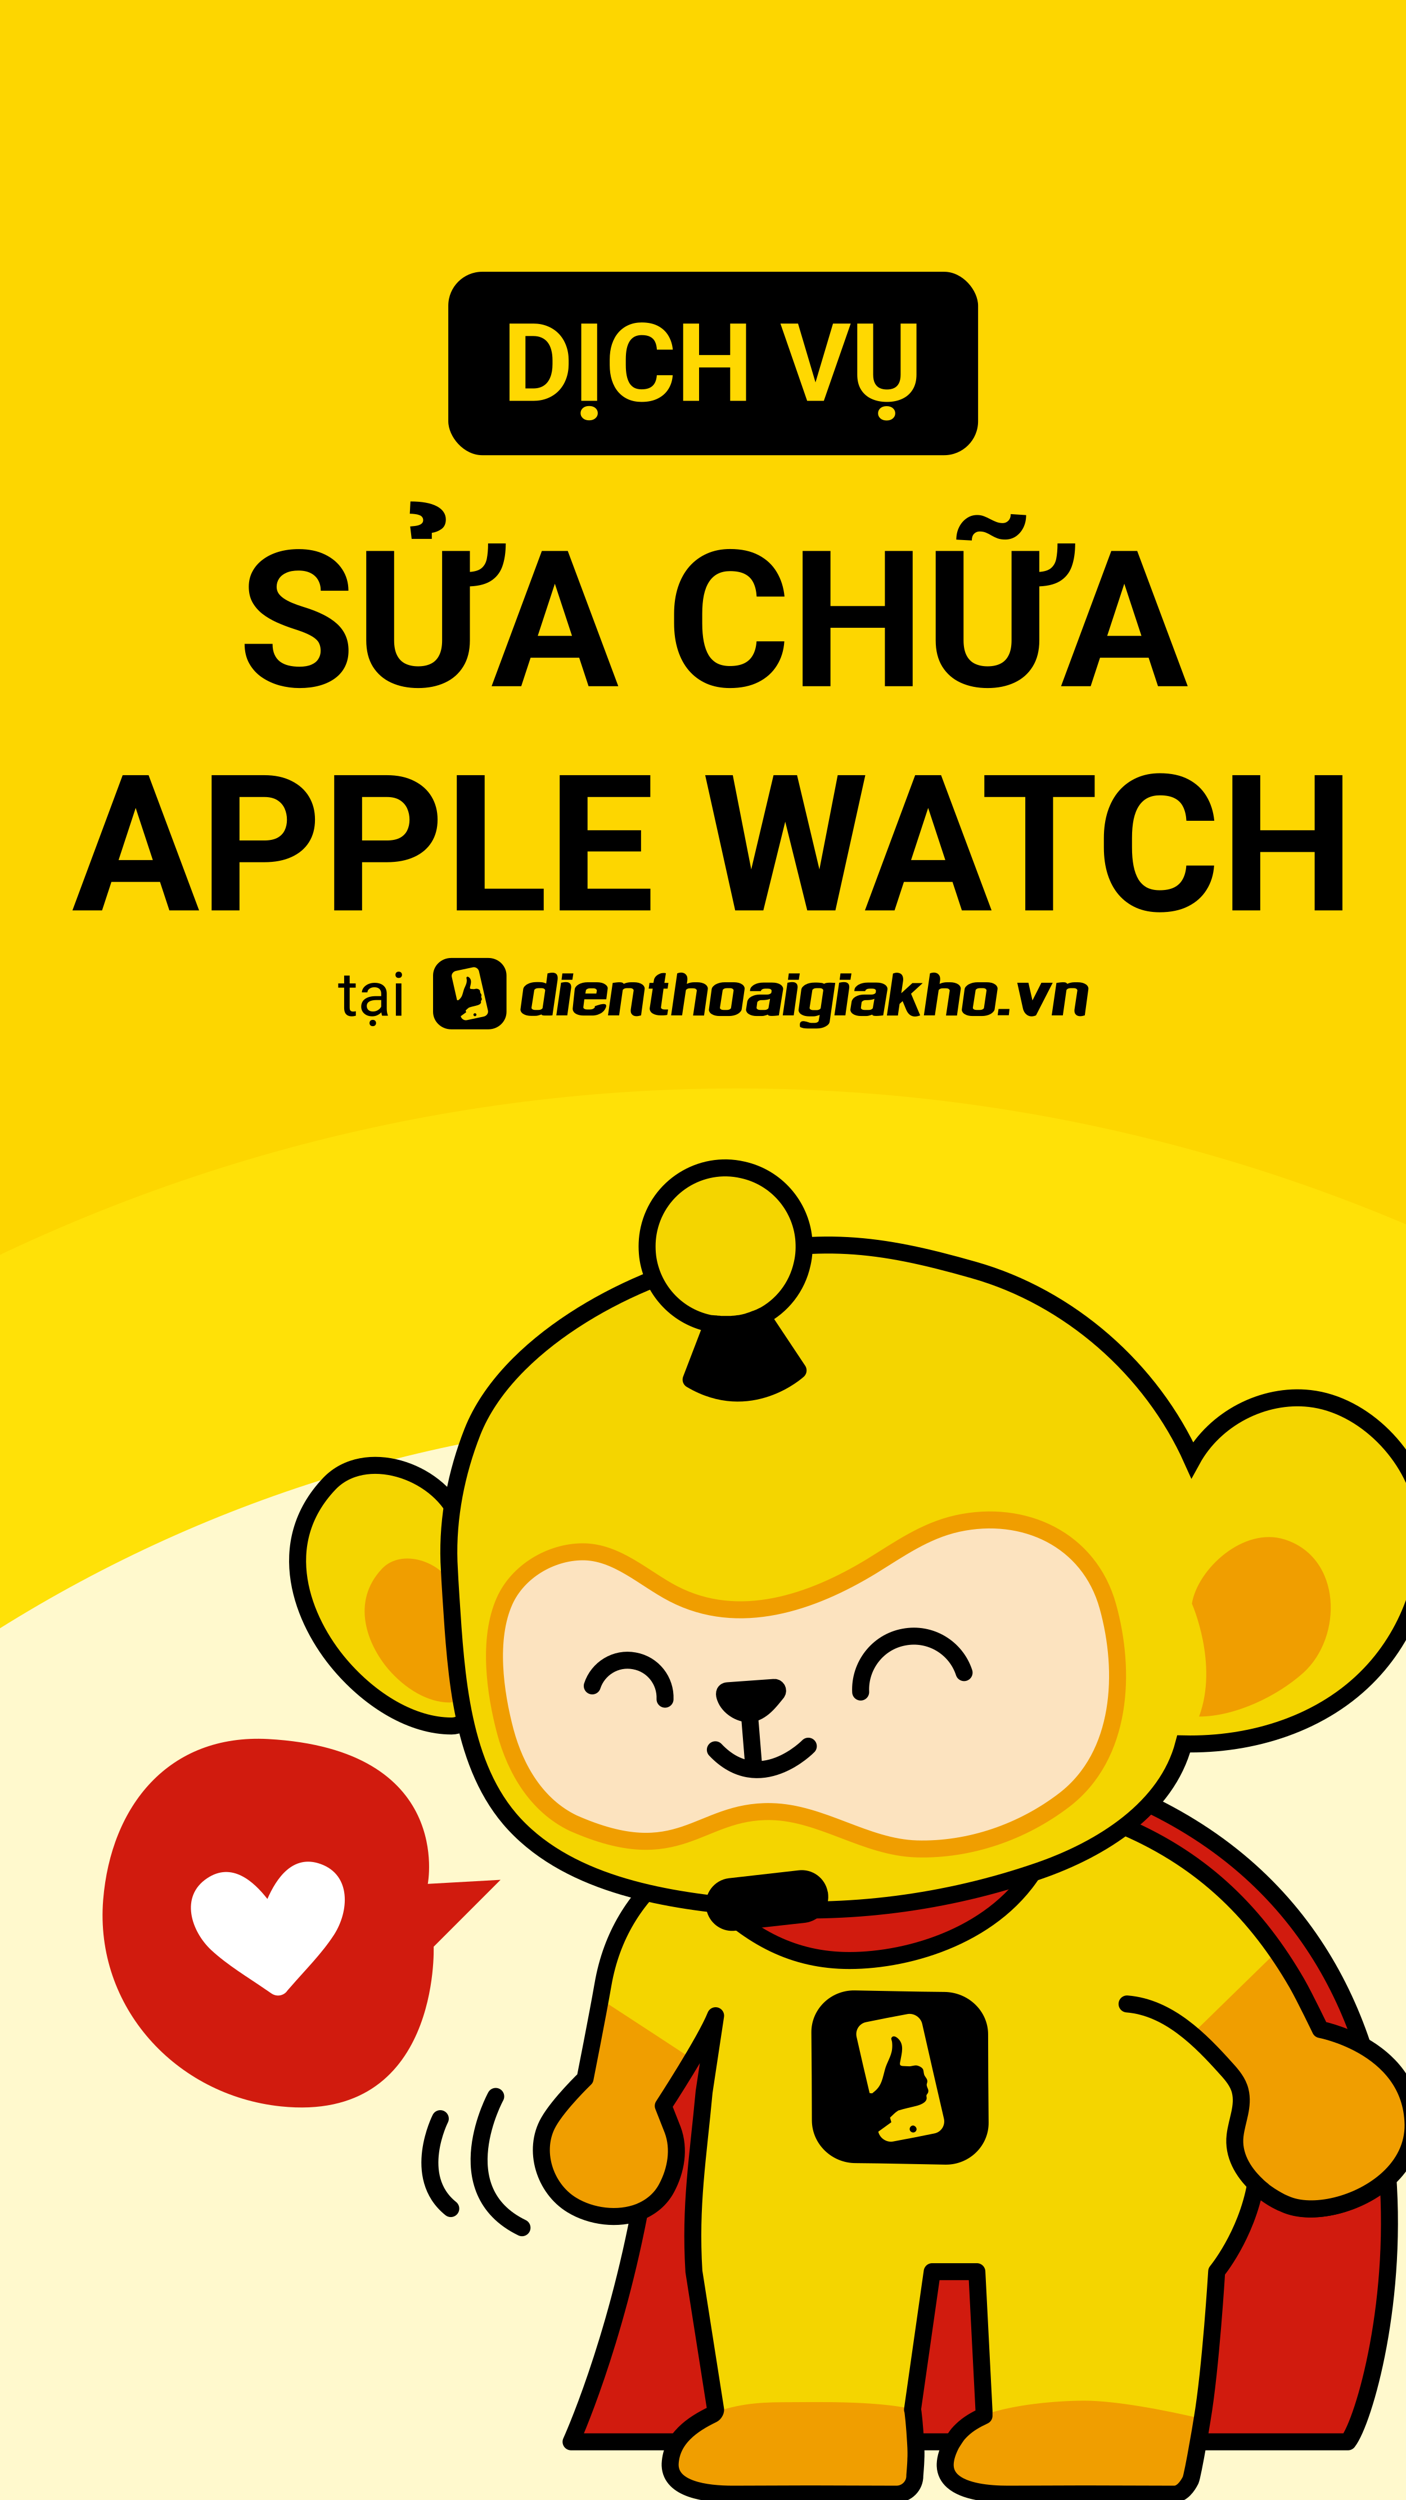 <svg width="414" height="736" viewBox="0 0 414 736" fill="none" xmlns="http://www.w3.org/2000/svg">
<rect x="0" y="0" width="414" height="736" fill="#333333" stroke="none"/>
<g clip-path="url(#clip0_741_3983)">
<rect width="414" height="736" fill="#FDD600"/>
<rect x="132" y="80" width="156" height="54" rx="10" fill="black"/>
<path d="M157.016 118H152.062L152.094 114.344H157.016C158.245 114.344 159.281 114.068 160.125 113.516C160.969 112.953 161.604 112.135 162.031 111.062C162.469 109.99 162.688 108.693 162.688 107.172V106.062C162.688 104.896 162.562 103.87 162.312 102.984C162.073 102.099 161.714 101.354 161.234 100.75C160.755 100.146 160.167 99.693 159.469 99.391C158.771 99.078 157.969 98.922 157.062 98.922H151.969V95.25H157.062C158.583 95.25 159.974 95.51 161.234 96.031C162.505 96.542 163.604 97.276 164.531 98.234C165.458 99.193 166.172 100.339 166.672 101.672C167.182 102.995 167.438 104.469 167.438 106.094V107.172C167.438 108.786 167.182 110.26 166.672 111.594C166.172 112.927 165.458 114.073 164.531 115.031C163.615 115.979 162.516 116.714 161.234 117.234C159.964 117.745 158.557 118 157.016 118ZM154.719 95.25V118H150.031V95.25H154.719ZM175.828 95.25V118H171.156V95.25H175.828ZM170.953 121.625C170.953 121.021 171.182 120.516 171.641 120.109C172.099 119.714 172.714 119.516 173.484 119.516C174.245 119.516 174.854 119.714 175.312 120.109C175.781 120.516 176.016 121.021 176.016 121.625C176.016 122.219 175.781 122.719 175.312 123.125C174.854 123.531 174.245 123.734 173.484 123.734C172.714 123.734 172.099 123.531 171.641 123.125C171.182 122.719 170.953 122.219 170.953 121.625ZM193.406 110.453H198.078C197.984 111.984 197.562 113.344 196.812 114.531C196.073 115.719 195.036 116.646 193.703 117.312C192.38 117.979 190.786 118.312 188.922 118.312C187.464 118.312 186.156 118.062 185 117.562C183.844 117.052 182.854 116.323 182.031 115.375C181.219 114.427 180.599 113.281 180.172 111.938C179.745 110.594 179.531 109.089 179.531 107.422V105.844C179.531 104.177 179.75 102.672 180.188 101.328C180.635 99.974 181.271 98.823 182.094 97.875C182.927 96.927 183.922 96.198 185.078 95.688C186.234 95.177 187.526 94.922 188.953 94.922C190.849 94.922 192.448 95.266 193.75 95.953C195.062 96.641 196.078 97.588 196.797 98.797C197.526 100.005 197.964 101.38 198.109 102.922H193.422C193.37 102.005 193.188 101.229 192.875 100.594C192.562 99.948 192.089 99.463 191.453 99.141C190.828 98.807 189.995 98.641 188.953 98.641C188.172 98.641 187.49 98.787 186.906 99.078C186.323 99.37 185.833 99.812 185.438 100.406C185.042 101 184.745 101.75 184.547 102.656C184.359 103.552 184.266 104.604 184.266 105.812V107.422C184.266 108.599 184.354 109.635 184.531 110.531C184.708 111.417 184.979 112.167 185.344 112.781C185.719 113.385 186.198 113.844 186.781 114.156C187.375 114.458 188.089 114.609 188.922 114.609C189.901 114.609 190.708 114.453 191.344 114.141C191.979 113.828 192.464 113.365 192.797 112.75C193.141 112.135 193.344 111.37 193.406 110.453ZM216.328 104.516V108.172H204.453V104.516H216.328ZM205.844 95.25V118H201.156V95.25H205.844ZM219.672 95.25V118H215V95.25H219.672ZM239.922 113.25L245.281 95.25H250.5L242.578 118H239.141L239.922 113.25ZM234.984 95.25L240.328 113.25L241.141 118H237.672L229.797 95.25H234.984ZM265.188 95.25H269.859V110.281C269.859 112.031 269.484 113.505 268.734 114.703C267.995 115.901 266.969 116.802 265.656 117.406C264.354 118.01 262.854 118.312 261.156 118.312C259.458 118.312 257.948 118.01 256.625 117.406C255.312 116.802 254.281 115.901 253.531 114.703C252.792 113.505 252.422 112.031 252.422 110.281V95.25H257.109V110.281C257.109 111.302 257.271 112.135 257.594 112.781C257.917 113.427 258.38 113.901 258.984 114.203C259.599 114.505 260.323 114.656 261.156 114.656C262.01 114.656 262.734 114.505 263.328 114.203C263.932 113.901 264.391 113.427 264.703 112.781C265.026 112.135 265.188 111.302 265.188 110.281V95.25ZM258.547 121.672C258.547 121.068 258.776 120.562 259.234 120.156C259.693 119.76 260.307 119.562 261.078 119.562C261.839 119.562 262.448 119.76 262.906 120.156C263.375 120.562 263.609 121.068 263.609 121.672C263.609 122.266 263.375 122.766 262.906 123.172C262.448 123.578 261.839 123.781 261.078 123.781C260.307 123.781 259.693 123.578 259.234 123.172C258.776 122.766 258.547 122.266 258.547 121.672Z" fill="#FFD801"/>
<path d="M94.418 191.582C94.418 190.871 94.309 190.233 94.09 189.668C93.889 189.085 93.507 188.556 92.941 188.082C92.376 187.59 91.583 187.107 90.562 186.633C89.542 186.159 88.22 185.667 86.598 185.156C84.793 184.573 83.079 183.917 81.457 183.188C79.853 182.458 78.431 181.611 77.191 180.645C75.97 179.66 75.004 178.521 74.293 177.227C73.6 175.932 73.254 174.428 73.254 172.715C73.254 171.056 73.618 169.552 74.348 168.203C75.077 166.836 76.098 165.669 77.41 164.703C78.723 163.719 80.272 162.962 82.059 162.434C83.863 161.905 85.841 161.641 87.992 161.641C90.927 161.641 93.488 162.169 95.676 163.227C97.863 164.284 99.559 165.733 100.762 167.574C101.983 169.415 102.594 171.521 102.594 173.891H94.445C94.445 172.724 94.199 171.703 93.707 170.828C93.233 169.935 92.504 169.233 91.519 168.723C90.553 168.212 89.332 167.957 87.856 167.957C86.434 167.957 85.249 168.176 84.301 168.613C83.353 169.033 82.642 169.607 82.168 170.336C81.694 171.047 81.457 171.849 81.457 172.742C81.457 173.417 81.621 174.027 81.949 174.574C82.296 175.121 82.806 175.632 83.481 176.105C84.155 176.579 84.984 177.026 85.969 177.445C86.953 177.865 88.092 178.275 89.387 178.676C91.556 179.332 93.461 180.07 95.102 180.891C96.76 181.711 98.146 182.632 99.258 183.652C100.37 184.673 101.208 185.831 101.773 187.125C102.339 188.419 102.621 189.887 102.621 191.527C102.621 193.259 102.284 194.809 101.609 196.176C100.935 197.543 99.96 198.701 98.684 199.648C97.408 200.596 95.885 201.316 94.117 201.809C92.349 202.301 90.371 202.547 88.184 202.547C86.215 202.547 84.273 202.292 82.359 201.781C80.445 201.253 78.704 200.46 77.137 199.402C75.587 198.345 74.348 196.996 73.418 195.355C72.488 193.715 72.023 191.773 72.023 189.531H80.254C80.254 190.771 80.445 191.819 80.828 192.676C81.211 193.533 81.749 194.225 82.441 194.754C83.152 195.283 83.991 195.665 84.957 195.902C85.941 196.139 87.017 196.258 88.184 196.258C89.606 196.258 90.772 196.057 91.684 195.656C92.613 195.255 93.297 194.699 93.734 193.988C94.19 193.277 94.418 192.475 94.418 191.582ZM143.719 159.973H148.914C148.914 162.652 148.568 164.94 147.875 166.836C147.182 168.714 145.988 170.154 144.293 171.156C142.616 172.141 140.292 172.633 137.32 172.633V168.395C139.253 168.395 140.674 168.066 141.586 167.41C142.497 166.736 143.081 165.77 143.336 164.512C143.591 163.254 143.719 161.741 143.719 159.973ZM130.184 162.188H138.359V188.492C138.359 191.555 137.703 194.134 136.391 196.23C135.096 198.327 133.301 199.904 131.004 200.961C128.725 202.018 126.1 202.547 123.129 202.547C120.158 202.547 117.514 202.018 115.199 200.961C112.902 199.904 111.098 198.327 109.785 196.23C108.491 194.134 107.844 191.555 107.844 188.492V162.188H116.047V188.492C116.047 190.279 116.329 191.737 116.895 192.867C117.46 193.997 118.271 194.827 119.328 195.355C120.404 195.884 121.671 196.148 123.129 196.148C124.624 196.148 125.891 195.884 126.93 195.355C127.987 194.827 128.789 193.997 129.336 192.867C129.901 191.737 130.184 190.279 130.184 188.492V162.188ZM127.148 158.633H121.215L120.777 154.969C121.689 154.914 122.418 154.823 122.965 154.695C123.53 154.549 123.94 154.349 124.195 154.094C124.469 153.839 124.605 153.52 124.605 153.137C124.605 152.754 124.505 152.444 124.305 152.207C124.122 151.952 123.849 151.76 123.484 151.633C123.12 151.487 122.701 151.387 122.227 151.332C121.753 151.259 121.233 151.223 120.668 151.223L120.859 147.613C122.555 147.613 124.049 147.732 125.344 147.969C126.656 148.206 127.75 148.561 128.625 149.035C129.5 149.491 130.156 150.047 130.594 150.703C131.049 151.359 131.277 152.098 131.277 152.918C131.277 154.176 130.849 155.115 129.992 155.734C129.135 156.336 128.188 156.71 127.148 156.855V158.633ZM164.309 168.996L153.48 202H144.758L159.551 162.188H165.102L164.309 168.996ZM173.305 202L162.449 168.996L161.574 162.188H167.18L182.055 202H173.305ZM172.812 187.18V193.605H151.785V187.18H172.812ZM222.77 188.793H230.945C230.781 191.473 230.043 193.852 228.73 195.93C227.436 198.008 225.622 199.63 223.289 200.797C220.974 201.964 218.185 202.547 214.922 202.547C212.37 202.547 210.082 202.109 208.059 201.234C206.035 200.341 204.303 199.065 202.863 197.406C201.441 195.747 200.357 193.742 199.609 191.391C198.862 189.039 198.488 186.405 198.488 183.488V180.727C198.488 177.81 198.871 175.176 199.637 172.824C200.421 170.454 201.533 168.44 202.973 166.781C204.431 165.122 206.172 163.846 208.195 162.953C210.219 162.06 212.479 161.613 214.977 161.613C218.294 161.613 221.092 162.215 223.371 163.418C225.668 164.621 227.445 166.28 228.703 168.395C229.979 170.509 230.745 172.915 231 175.613H222.797C222.706 174.009 222.387 172.651 221.84 171.539C221.293 170.409 220.464 169.561 219.352 168.996C218.258 168.413 216.799 168.121 214.977 168.121C213.609 168.121 212.415 168.376 211.395 168.887C210.374 169.397 209.517 170.172 208.824 171.211C208.132 172.25 207.612 173.562 207.266 175.148C206.938 176.716 206.773 178.557 206.773 180.672V183.488C206.773 185.548 206.928 187.362 207.238 188.93C207.548 190.479 208.022 191.792 208.66 192.867C209.316 193.924 210.155 194.727 211.176 195.273C212.215 195.802 213.464 196.066 214.922 196.066C216.635 196.066 218.048 195.793 219.16 195.246C220.272 194.699 221.12 193.888 221.703 192.812C222.305 191.737 222.66 190.397 222.77 188.793ZM262.883 178.402V184.801H242.102V178.402H262.883ZM244.535 162.188V202H236.332V162.188H244.535ZM268.734 162.188V202H260.559V162.188H268.734ZM311.391 159.973H316.586C316.586 162.652 316.24 164.94 315.547 166.836C314.854 168.714 313.66 170.154 311.965 171.156C310.288 172.141 307.964 172.633 304.992 172.633V168.395C306.924 168.395 308.346 168.066 309.258 167.41C310.169 166.736 310.753 165.77 311.008 164.512C311.263 163.254 311.391 161.741 311.391 159.973ZM297.855 162.188H306.031V188.492C306.031 191.555 305.375 194.134 304.062 196.23C302.768 198.327 300.973 199.904 298.676 200.961C296.397 202.018 293.772 202.547 290.801 202.547C287.829 202.547 285.186 202.018 282.871 200.961C280.574 199.904 278.77 198.327 277.457 196.23C276.163 194.134 275.516 191.555 275.516 188.492V162.188H283.719V188.492C283.719 190.279 284.001 191.737 284.566 192.867C285.132 193.997 285.943 194.827 287 195.355C288.076 195.884 289.342 196.148 290.801 196.148C292.296 196.148 293.562 195.884 294.602 195.355C295.659 194.827 296.461 193.997 297.008 192.867C297.573 191.737 297.855 190.279 297.855 188.492V162.188ZM297.609 151.332L302.148 151.633C302.148 152.964 301.884 154.176 301.355 155.27C300.827 156.345 300.098 157.211 299.168 157.867C298.238 158.505 297.172 158.824 295.969 158.824C295.094 158.824 294.337 158.706 293.699 158.469C293.079 158.232 292.505 157.958 291.977 157.648C291.448 157.32 290.901 157.038 290.336 156.801C289.789 156.564 289.16 156.445 288.449 156.445C287.811 156.445 287.264 156.673 286.809 157.129C286.371 157.585 286.152 158.241 286.152 159.098L281.586 158.852C281.586 157.539 281.85 156.336 282.379 155.242C282.908 154.148 283.637 153.273 284.566 152.617C285.496 151.943 286.553 151.605 287.738 151.605C288.486 151.605 289.169 151.733 289.789 151.988C290.409 152.225 291.001 152.499 291.566 152.809C292.15 153.118 292.742 153.392 293.344 153.629C293.945 153.866 294.583 153.984 295.258 153.984C295.896 153.984 296.443 153.757 296.898 153.301C297.372 152.827 297.609 152.171 297.609 151.332ZM331.98 168.996L321.152 202H312.43L327.223 162.188H332.773L331.98 168.996ZM340.977 202L330.121 168.996L329.246 162.188H334.852L349.727 202H340.977ZM340.484 187.18V193.605H319.457V187.18H340.484ZM40.879 234.996L30.051 268H21.328L36.121 228.188H41.672L40.879 234.996ZM49.875 268L39.02 234.996L38.145 228.188H43.75L58.625 268H49.875ZM49.383 253.18V259.605H28.355V253.18H49.383ZM77.82 253.809H67.676V247.41H77.82C79.388 247.41 80.664 247.155 81.648 246.645C82.633 246.116 83.353 245.387 83.809 244.457C84.264 243.527 84.492 242.479 84.492 241.312C84.492 240.128 84.264 239.025 83.809 238.004C83.353 236.983 82.633 236.163 81.648 235.543C80.664 234.923 79.388 234.613 77.82 234.613H70.519V268H62.316V228.188H77.82C80.938 228.188 83.608 228.753 85.832 229.883C88.074 230.995 89.788 232.535 90.973 234.504C92.158 236.473 92.75 238.724 92.75 241.258C92.75 243.828 92.158 246.052 90.973 247.93C89.788 249.807 88.074 251.257 85.832 252.277C83.608 253.298 80.938 253.809 77.82 253.809ZM113.914 253.809H103.77V247.41H113.914C115.482 247.41 116.758 247.155 117.742 246.645C118.727 246.116 119.447 245.387 119.902 244.457C120.358 243.527 120.586 242.479 120.586 241.312C120.586 240.128 120.358 239.025 119.902 238.004C119.447 236.983 118.727 236.163 117.742 235.543C116.758 234.923 115.482 234.613 113.914 234.613H106.613V268H98.41V228.188H113.914C117.031 228.188 119.702 228.753 121.926 229.883C124.168 230.995 125.882 232.535 127.066 234.504C128.251 236.473 128.844 238.724 128.844 241.258C128.844 243.828 128.251 246.052 127.066 247.93C125.882 249.807 124.168 251.257 121.926 252.277C119.702 253.298 117.031 253.809 113.914 253.809ZM160.098 261.602V268H140.055V261.602H160.098ZM142.707 228.188V268H134.504V228.188H142.707ZM191.516 261.602V268H170.324V261.602H191.516ZM173.004 228.188V268H164.801V228.188H173.004ZM188.754 244.402V250.637H170.324V244.402H188.754ZM191.488 228.188V234.613H170.324V228.188H191.488ZM219.844 261.684L227.773 228.188H232.203L233.215 233.766L224.766 268H220.008L219.844 261.684ZM215.77 228.188L222.332 261.684L221.785 268H216.48L207.648 228.188H215.77ZM240.188 261.547L246.668 228.188H254.789L245.984 268H240.68L240.188 261.547ZM234.691 228.188L242.676 261.82L242.457 268H237.699L229.195 233.738L230.289 228.188H234.691ZM274.23 234.996L263.402 268H254.68L269.473 228.188H275.023L274.23 234.996ZM283.227 268L272.371 234.996L271.496 228.188H277.102L291.977 268H283.227ZM282.734 253.18V259.605H261.707V253.18H282.734ZM310.078 228.188V268H301.902V228.188H310.078ZM322.328 228.188V234.613H289.844V228.188H322.328ZM349.316 254.793H357.492C357.328 257.473 356.59 259.852 355.277 261.93C353.983 264.008 352.169 265.63 349.836 266.797C347.521 267.964 344.732 268.547 341.469 268.547C338.917 268.547 336.629 268.109 334.605 267.234C332.582 266.341 330.85 265.065 329.41 263.406C327.988 261.747 326.904 259.742 326.156 257.391C325.409 255.039 325.035 252.405 325.035 249.488V246.727C325.035 243.81 325.418 241.176 326.184 238.824C326.967 236.454 328.079 234.44 329.52 232.781C330.978 231.122 332.719 229.846 334.742 228.953C336.766 228.06 339.026 227.613 341.523 227.613C344.841 227.613 347.639 228.215 349.918 229.418C352.215 230.621 353.992 232.28 355.25 234.395C356.526 236.509 357.292 238.915 357.547 241.613H349.344C349.253 240.009 348.934 238.651 348.387 237.539C347.84 236.409 347.01 235.561 345.898 234.996C344.805 234.413 343.346 234.121 341.523 234.121C340.156 234.121 338.962 234.376 337.941 234.887C336.921 235.397 336.064 236.172 335.371 237.211C334.678 238.25 334.159 239.562 333.812 241.148C333.484 242.716 333.32 244.557 333.32 246.672V249.488C333.32 251.548 333.475 253.362 333.785 254.93C334.095 256.479 334.569 257.792 335.207 258.867C335.863 259.924 336.702 260.727 337.723 261.273C338.762 261.802 340.01 262.066 341.469 262.066C343.182 262.066 344.595 261.793 345.707 261.246C346.819 260.699 347.667 259.888 348.25 258.812C348.852 257.737 349.207 256.397 349.316 254.793ZM389.43 244.402V250.801H368.648V244.402H389.43ZM371.082 228.188V268H362.879V228.188H371.082ZM395.281 228.188V268H387.105V228.188H395.281Z" fill="black"/>
<path d="M143.823 282H132.835C129.902 282 127.516 284.317 127.516 287.166V297.834C127.516 300.683 129.902 303 132.835 303H143.823C146.756 303 149.142 300.683 149.142 297.834V287.166C149.142 284.317 146.756 282 143.823 282Z" fill="black"/>
<path d="M141.038 285.91C140.84 285.09 139.994 284.559 139.199 284.752L134.227 285.814C133.382 286.007 132.835 286.827 133.034 287.6L134.575 294.407L134.923 294.455C135.023 294.359 135.172 294.262 135.271 294.165C136.116 293.441 136.216 292.524 136.514 291.559C136.713 290.738 137.31 289.917 137.409 289.048C137.459 288.759 137.459 288.469 137.409 288.227C137.409 288.083 137.26 287.841 137.359 287.745C137.558 287.31 137.956 287.552 138.205 287.793C138.95 288.517 138.652 289.531 138.453 290.4C138.354 290.786 138.254 291.076 138.751 291.124C138.751 291.124 139.448 291.172 139.497 291.172C139.845 291.172 140.144 290.979 140.541 291.076C140.79 291.124 141.088 291.269 141.237 291.462C141.386 291.655 141.337 291.848 141.386 292.09C141.436 292.427 141.734 292.572 141.784 292.91C141.784 293.103 141.685 293.296 141.685 293.49C141.734 293.683 141.884 293.876 141.884 294.117C141.884 294.262 141.834 294.359 141.734 294.503C141.585 294.648 141.585 294.696 141.635 294.89C141.734 295.469 141.038 295.807 140.492 295.952C139.696 296.193 138.95 296.29 138.155 296.579H138.105C137.658 296.917 137.509 297.062 137.111 297.448L137.26 297.979C137.26 297.979 137.26 297.979 135.669 299.138C135.868 299.959 136.713 300.49 137.509 300.296L142.48 299.234C143.325 299.041 143.872 298.221 143.673 297.448L141.038 285.91Z" fill="#FDD600"/>
<path d="M139.845 299.138C140.093 299.138 140.293 298.943 140.293 298.703C140.293 298.463 140.093 298.269 139.845 298.269C139.598 298.269 139.398 298.463 139.398 298.703C139.398 298.943 139.598 299.138 139.845 299.138Z" fill="black"/>
<path d="M161.223 286.539C162.367 286.249 163.162 286.249 163.659 286.587C164.157 286.925 164.306 287.601 164.157 288.615L162.665 298.897C162.218 298.946 161.82 298.946 161.422 298.946C161.024 298.946 160.676 298.946 160.378 298.946C160.08 298.946 159.831 298.897 159.682 298.849C159.533 298.801 159.434 298.704 159.483 298.608C159.135 298.752 158.737 298.849 158.389 298.946C158.041 299.042 157.644 299.042 157.246 299.042H156.451C155.953 299.042 155.506 298.994 155.108 298.897C154.71 298.801 154.362 298.656 154.064 298.463C153.766 298.27 153.567 298.077 153.418 297.787C153.269 297.546 153.219 297.256 153.269 297.015L154.064 291.173C154.114 290.884 154.213 290.642 154.462 290.352C154.71 290.111 154.959 289.87 155.357 289.677C155.705 289.484 156.102 289.339 156.55 289.242C156.997 289.146 157.445 289.097 157.942 289.097H158.737C159.135 289.097 159.533 289.146 159.881 289.194C160.229 289.29 160.527 289.387 160.826 289.532L161.223 286.539ZM160.527 291.559C160.527 291.366 160.428 291.221 160.229 291.077C160.03 290.932 159.732 290.884 159.434 290.884H158.539C158.24 290.884 157.942 290.932 157.693 291.077C157.445 291.221 157.296 291.366 157.296 291.559L156.5 296.628C156.5 296.821 156.55 296.966 156.799 297.111C156.997 297.256 157.296 297.304 157.644 297.304H158.489C158.837 297.304 159.135 297.256 159.384 297.111C159.632 296.966 159.782 296.821 159.782 296.628L160.527 291.559Z" fill="black"/>
<path d="M165.201 289.29C165.698 289.193 166.145 289.097 166.543 289.097C166.941 289.097 167.289 289.145 167.537 289.29C167.786 289.435 167.985 289.628 168.084 289.917C168.184 290.207 168.233 290.593 168.134 291.076L167.04 298.897H163.809L165.201 289.29ZM168.83 286.538L168.532 288.421H165.35L165.598 286.538H168.83Z" fill="black"/>
<path d="M169.227 291.221C169.277 290.932 169.377 290.69 169.625 290.401C169.824 290.159 170.122 289.918 170.47 289.725C170.818 289.532 171.216 289.387 171.664 289.29C172.111 289.194 172.608 289.146 173.056 289.146H175.74C176.238 289.146 176.685 289.194 177.083 289.29C177.48 289.387 177.828 289.532 178.127 289.725C178.425 289.918 178.624 290.111 178.773 290.352C178.922 290.594 178.972 290.835 178.922 291.125L178.524 294.166H172.061L171.763 296.483C171.763 296.677 171.813 296.821 172.061 296.966C172.26 297.111 172.558 297.159 172.906 297.159H173.752C174.05 297.159 174.348 297.111 174.647 296.966C174.895 296.821 175.094 296.677 175.144 296.483V296.194C175.79 295.952 176.337 295.808 176.834 295.663C177.331 295.566 177.679 295.518 177.978 295.566C178.276 295.614 178.425 295.711 178.475 295.952C178.524 296.146 178.475 296.435 178.276 296.821C178.176 297.063 177.978 297.352 177.779 297.594C177.53 297.835 177.282 298.077 176.934 298.27C176.586 298.463 176.238 298.608 175.84 298.752C175.442 298.849 174.945 298.946 174.497 298.946H171.862C171.365 298.946 170.918 298.897 170.52 298.801C170.122 298.704 169.774 298.559 169.476 298.366C169.178 298.173 168.979 297.98 168.83 297.69C168.681 297.449 168.631 297.159 168.631 296.87L169.227 291.221ZM172.36 292.477H175.591L175.74 291.608C175.74 291.414 175.641 291.27 175.442 291.125C175.243 290.98 174.945 290.932 174.647 290.932H173.801C173.453 290.932 173.155 290.98 172.906 291.125C172.658 291.27 172.509 291.414 172.509 291.608L172.36 292.477Z" fill="black"/>
<path d="M186.629 289.146C187.126 289.146 187.573 289.194 187.971 289.29C188.369 289.387 188.717 289.532 189.015 289.725C189.313 289.918 189.512 290.111 189.661 290.401C189.81 290.642 189.86 290.932 189.81 291.221L188.766 298.897C188.269 299.042 187.822 299.139 187.424 299.139C187.026 299.139 186.678 299.042 186.43 298.897C186.181 298.752 185.982 298.511 185.833 298.221C185.734 297.932 185.684 297.594 185.734 297.159L186.579 291.559C186.579 291.366 186.479 291.221 186.281 291.077C186.082 290.932 185.783 290.883 185.485 290.883H184.64C184.292 290.883 183.994 290.932 183.745 291.077C183.496 291.221 183.347 291.366 183.347 291.559L182.303 298.897H179.022L180.414 289.339C180.812 289.29 181.21 289.242 181.558 289.194C181.906 289.146 182.254 289.146 182.552 289.146C182.85 289.146 183.099 289.194 183.298 289.29C183.496 289.387 183.596 289.483 183.646 289.628C184.342 289.29 185.087 289.146 185.883 289.146H186.629Z" fill="black"/>
<path d="M196.721 297.159L196.472 298.752C196.273 298.8 196.124 298.849 195.925 298.849C195.727 298.849 195.528 298.897 195.329 298.897H194.533C194.036 298.897 193.589 298.849 193.191 298.752C192.793 298.656 192.445 298.511 192.147 298.318C191.849 298.125 191.65 297.932 191.501 297.642C191.351 297.4 191.302 297.111 191.302 296.821L192.197 291.028H191.003L191.252 289.338H192.395L192.545 288.566C192.594 288.18 192.744 287.89 192.992 287.552C193.241 287.263 193.539 287.021 193.887 286.828C194.235 286.635 194.583 286.49 194.981 286.442C195.378 286.394 195.726 286.394 196.075 286.49L195.627 289.338H196.82L196.572 291.028H195.378L194.633 296.483C194.583 296.676 194.682 296.821 194.881 296.966C195.08 297.111 195.378 297.159 195.677 297.159H196.572H196.721Z" fill="black"/>
<path d="M205.222 289.145C205.72 289.145 206.167 289.193 206.565 289.29C206.962 289.387 207.31 289.531 207.609 289.724C207.907 289.918 208.106 290.111 208.255 290.4C208.404 290.642 208.454 290.931 208.404 291.221L207.31 298.945H204.079L205.173 291.607C205.173 291.414 205.073 291.269 204.874 291.124C204.675 290.98 204.377 290.931 204.079 290.931H203.234C202.886 290.931 202.587 290.98 202.339 291.124C202.09 291.269 201.941 291.414 201.941 291.607L200.847 298.897H197.616L199.406 286.538C199.853 286.345 200.3 286.297 200.698 286.297C201.096 286.345 201.444 286.442 201.692 286.635C201.941 286.828 202.14 287.069 202.289 287.407C202.389 287.745 202.438 288.131 202.389 288.566L202.239 289.628C202.935 289.29 203.681 289.145 204.477 289.145H205.222Z" fill="black"/>
<path d="M216.061 289.146C216.558 289.146 217.005 289.194 217.403 289.29C217.801 289.387 218.149 289.532 218.447 289.725C218.746 289.918 218.944 290.111 219.094 290.401C219.243 290.642 219.292 290.932 219.243 291.221L218.398 297.063C218.348 297.352 218.248 297.594 218 297.835C217.801 298.077 217.503 298.318 217.155 298.511C216.807 298.704 216.409 298.849 215.961 298.946C215.514 299.042 215.067 299.09 214.619 299.09H211.934C211.437 299.09 210.99 299.042 210.592 298.946C210.194 298.849 209.846 298.704 209.548 298.511C209.25 298.318 209.051 298.125 208.902 297.835C208.753 297.594 208.703 297.304 208.753 297.063L209.548 291.221C209.598 290.932 209.697 290.69 209.946 290.401C210.194 290.159 210.443 289.918 210.841 289.725C211.189 289.532 211.586 289.387 212.034 289.29C212.481 289.194 212.929 289.146 213.426 289.146H216.061ZM216.011 291.559C216.011 291.366 215.912 291.221 215.713 291.077C215.514 290.932 215.216 290.883 214.917 290.883H214.022C213.724 290.883 213.426 290.932 213.177 291.077C212.929 291.221 212.78 291.366 212.78 291.559L211.984 296.628C211.984 296.821 212.034 296.966 212.282 297.111C212.481 297.256 212.78 297.304 213.128 297.304H213.973C214.321 297.304 214.619 297.256 214.868 297.111C215.116 296.966 215.265 296.821 215.265 296.628L216.011 291.559Z" fill="black"/>
<path d="M229.335 298.897C227.098 299.187 226.054 299.09 226.153 298.656C225.805 298.801 225.407 298.897 225.059 298.994C224.711 299.09 224.314 299.09 223.966 299.09H222.872C222.375 299.09 221.927 299.042 221.53 298.946C221.132 298.849 220.784 298.704 220.485 298.511C220.187 298.318 219.988 298.125 219.839 297.835C219.69 297.594 219.64 297.304 219.69 297.063L220.038 294.842C220.088 294.553 220.237 294.311 220.436 294.021C220.635 293.78 220.933 293.539 221.281 293.346C221.629 293.153 222.027 293.008 222.424 292.911C222.872 292.815 223.319 292.766 223.767 292.766H225.855C226.203 292.766 226.452 292.718 226.75 292.573C226.998 292.428 227.148 292.284 227.148 292.09L227.197 291.704C227.197 291.511 227.148 291.366 226.949 291.221C226.75 291.077 226.451 291.028 226.153 291.028H225.308C225.01 291.028 224.711 291.077 224.463 291.221C224.214 291.366 224.065 291.511 224.065 291.704L224.015 291.753H220.834L220.883 291.318C220.933 291.028 221.032 290.787 221.281 290.497C221.53 290.256 221.778 290.015 222.176 289.821C222.524 289.628 222.922 289.484 223.369 289.387C223.817 289.29 224.264 289.242 224.761 289.242H227.396C227.893 289.242 228.341 289.29 228.738 289.387C229.136 289.484 229.484 289.628 229.783 289.821C230.081 290.015 230.28 290.208 230.429 290.497C230.578 290.739 230.628 291.028 230.578 291.318L229.335 298.897ZM226.75 294.021C226.452 294.166 226.103 294.263 225.706 294.311C225.358 294.359 224.96 294.408 224.513 294.408H224.264C223.916 294.408 223.667 294.456 223.419 294.601C223.17 294.746 223.021 294.89 222.971 295.084L222.772 296.628C222.772 296.821 222.822 296.966 223.071 297.111C223.27 297.256 223.568 297.304 223.916 297.304H225.059C225.407 297.304 225.656 297.256 225.905 297.111C226.153 296.966 226.302 296.821 226.302 296.628L226.75 294.021Z" fill="black"/>
<path d="M231.871 289.29C232.368 289.193 232.815 289.097 233.213 289.097C233.611 289.097 233.959 289.145 234.207 289.29C234.456 289.435 234.655 289.628 234.754 289.917C234.854 290.207 234.903 290.593 234.804 291.076L233.71 298.897H230.479L231.871 289.29ZM235.5 286.538L235.202 288.421H232.02L232.268 286.538H235.5Z" fill="black"/>
<path d="M242.659 289.628C242.858 289.435 243.256 289.339 243.852 289.29C244.449 289.242 245.145 289.29 245.94 289.339L244.3 300.732C244.25 301.021 244.151 301.311 243.902 301.553C243.703 301.794 243.405 301.987 243.057 302.18C242.709 302.373 242.311 302.518 241.864 302.615C241.416 302.711 240.969 302.759 240.472 302.759H237.787C237.389 302.759 236.991 302.711 236.594 302.663C236.196 302.566 235.898 302.47 235.599 302.325C235.401 301.504 235.55 300.925 235.947 300.732C236.345 300.49 237.091 300.587 238.185 300.973C238.284 301.021 238.384 301.07 238.533 301.07C238.682 301.118 238.831 301.118 238.93 301.118H239.776C240.124 301.118 240.422 301.07 240.67 300.925C240.919 300.78 241.068 300.635 241.068 300.442L241.367 298.753C241.019 298.897 240.621 298.994 240.273 299.09C239.925 299.187 239.527 299.187 239.129 299.187H238.334C237.837 299.187 237.389 299.139 236.991 299.042C236.594 298.946 236.246 298.801 235.947 298.608C235.649 298.415 235.45 298.221 235.301 297.932C235.152 297.69 235.102 297.401 235.152 297.159L235.947 291.318C235.997 291.028 236.097 290.787 236.345 290.497C236.594 290.256 236.842 290.015 237.24 289.821C237.588 289.628 237.986 289.484 238.433 289.387C238.881 289.29 239.328 289.242 239.825 289.242H240.621C241.019 289.242 241.416 289.29 241.764 289.339C242.063 289.339 242.361 289.435 242.659 289.628ZM242.411 291.559C242.411 291.366 242.311 291.221 242.112 291.077C241.913 290.932 241.615 290.884 241.317 290.884H240.422C240.124 290.884 239.825 290.932 239.577 291.077C239.328 291.221 239.179 291.366 239.179 291.559L238.384 296.677C238.384 296.87 238.433 297.015 238.682 297.159C238.881 297.304 239.179 297.353 239.527 297.353H240.372C240.72 297.353 241.019 297.304 241.267 297.159C241.516 297.015 241.665 296.87 241.665 296.677L242.411 291.559Z" fill="black"/>
<path d="M247.084 289.29C247.581 289.193 248.029 289.097 248.426 289.097C248.824 289.097 249.172 289.145 249.421 289.29C249.669 289.435 249.868 289.628 249.968 289.917C250.067 290.207 250.117 290.593 250.017 291.076L248.923 298.897H245.692L247.084 289.29ZM250.713 286.538L250.415 288.421H247.233L247.482 286.538H250.713Z" fill="black"/>
<path d="M260.06 298.897C257.823 299.187 256.779 299.09 256.878 298.656C256.53 298.801 256.133 298.897 255.785 298.994C255.437 299.09 255.039 299.09 254.691 299.09H253.597C253.1 299.09 252.652 299.042 252.255 298.946C251.857 298.849 251.509 298.704 251.211 298.511C250.912 298.318 250.713 298.125 250.564 297.835C250.415 297.594 250.365 297.304 250.415 297.063L250.763 294.842C250.813 294.553 250.962 294.311 251.161 294.021C251.36 293.78 251.658 293.539 252.006 293.346C252.354 293.153 252.752 293.008 253.15 292.911C253.597 292.815 254.044 292.766 254.492 292.766H256.58C256.928 292.766 257.177 292.718 257.475 292.573C257.723 292.428 257.873 292.284 257.873 292.09L257.922 291.704C257.922 291.511 257.873 291.366 257.674 291.221C257.475 291.077 257.177 291.028 256.878 291.028H256.033C255.735 291.028 255.437 291.077 255.188 291.221C254.939 291.366 254.79 291.511 254.79 291.704L254.74 291.753H251.559L251.608 291.318C251.658 291.028 251.757 290.787 252.006 290.497C252.255 290.256 252.503 290.015 252.901 289.821C253.249 289.628 253.647 289.484 254.094 289.387C254.542 289.29 254.989 289.242 255.486 289.242H258.121C258.618 289.242 259.066 289.29 259.464 289.387C259.861 289.484 260.209 289.628 260.508 289.821C260.806 290.015 261.005 290.208 261.154 290.497C261.303 290.739 261.353 291.028 261.303 291.318L260.06 298.897ZM257.475 294.021C257.177 294.166 256.829 294.263 256.431 294.311C256.083 294.359 255.685 294.408 255.238 294.408H254.989C254.641 294.408 254.392 294.456 254.144 294.601C253.895 294.746 253.746 294.89 253.696 295.084L253.498 296.628C253.498 296.821 253.547 296.966 253.796 297.111C253.995 297.256 254.293 297.304 254.641 297.304H255.785C256.133 297.304 256.381 297.256 256.63 297.111C256.878 296.966 257.027 296.821 257.027 296.628L257.475 294.021Z" fill="black"/>
<path d="M270.948 298.897C269.009 299.669 267.617 299.09 266.822 297.207L265.777 294.697L264.883 295.518L264.385 298.945H261.154L262.944 286.587C263.441 286.394 263.888 286.297 264.286 286.345C264.684 286.394 264.982 286.49 265.28 286.683C265.529 286.876 265.728 287.166 265.827 287.504C265.927 287.842 265.976 288.228 265.927 288.663L265.38 292.38L268.661 289.387H271.694L268.263 292.525L270.948 298.897Z" fill="black"/>
<path d="M279.698 289.145C280.195 289.145 280.642 289.193 281.04 289.29C281.438 289.387 281.786 289.531 282.084 289.724C282.383 289.918 282.581 290.111 282.731 290.4C282.88 290.642 282.929 290.931 282.88 291.221L281.786 298.945H278.554L279.648 291.607C279.648 291.414 279.549 291.269 279.35 291.124C279.151 290.98 278.853 290.931 278.554 290.931H277.659C277.311 290.931 277.013 290.98 276.765 291.124C276.516 291.269 276.367 291.414 276.367 291.607L275.273 298.897H272.042L273.831 286.538C274.279 286.345 274.726 286.297 275.124 286.297C275.522 286.345 275.87 286.442 276.118 286.635C276.367 286.828 276.566 287.069 276.715 287.407C276.814 287.745 276.864 288.131 276.814 288.566L276.665 289.628C277.361 289.29 278.107 289.145 278.902 289.145H279.698Z" fill="black"/>
<path d="M290.536 289.146C291.034 289.146 291.481 289.194 291.879 289.29C292.277 289.387 292.625 289.532 292.923 289.725C293.221 289.918 293.42 290.111 293.569 290.401C293.718 290.642 293.768 290.932 293.718 291.221L292.873 297.063C292.823 297.352 292.724 297.594 292.475 297.835C292.277 298.077 291.978 298.318 291.63 298.511C291.282 298.704 290.884 298.849 290.437 298.946C289.99 299.042 289.542 299.09 289.095 299.09H286.41C285.913 299.09 285.465 299.042 285.068 298.946C284.67 298.849 284.322 298.704 284.024 298.511C283.725 298.318 283.526 298.125 283.377 297.835C283.228 297.594 283.178 297.304 283.228 297.063L284.024 291.221C284.073 290.932 284.173 290.69 284.421 290.401C284.67 290.159 284.918 289.918 285.316 289.725C285.664 289.532 286.062 289.387 286.509 289.29C286.957 289.194 287.404 289.146 287.901 289.146H290.536ZM290.487 291.559C290.487 291.366 290.387 291.221 290.188 291.077C289.99 290.932 289.691 290.883 289.393 290.883H288.498C288.2 290.883 287.901 290.932 287.653 291.077C287.404 291.221 287.255 291.366 287.255 291.559L286.46 296.628C286.46 296.821 286.509 296.966 286.758 297.111C286.957 297.256 287.255 297.304 287.603 297.304H288.448C288.796 297.304 289.095 297.256 289.343 297.111C289.592 296.966 289.741 296.821 289.741 296.628L290.487 291.559Z" fill="black"/>
<path d="M293.768 298.848L294.017 297.014H297.248L297.049 298.848H293.768Z" fill="black"/>
<path d="M309.976 289.29L305.054 298.897C304.606 299.09 304.159 299.187 303.761 299.187C303.363 299.187 302.966 299.09 302.618 298.897C302.27 298.704 301.971 298.414 301.723 298.076C301.474 297.69 301.275 297.256 301.176 296.725L299.535 289.29H302.816L304.01 294.504L306.645 289.29H309.976Z" fill="black"/>
<path d="M317.284 289.146C317.781 289.146 318.229 289.194 318.626 289.29C319.024 289.387 319.372 289.532 319.67 289.725C319.969 289.918 320.167 290.111 320.317 290.401C320.466 290.642 320.515 290.932 320.466 291.221L319.422 298.897C318.925 299.042 318.477 299.139 318.079 299.139C317.682 299.139 317.334 299.042 317.085 298.897C316.836 298.752 316.638 298.511 316.488 298.221C316.389 297.932 316.339 297.594 316.389 297.159L317.234 291.559C317.234 291.366 317.135 291.221 316.936 291.077C316.737 290.932 316.439 290.883 316.14 290.883H315.295C314.947 290.883 314.649 290.932 314.4 291.077C314.152 291.221 314.003 291.366 314.003 291.559L312.959 298.897H309.677L311.069 289.339C311.467 289.29 311.865 289.242 312.213 289.194C312.561 289.146 312.909 289.146 313.207 289.146C313.505 289.146 313.754 289.194 313.903 289.29C314.102 289.387 314.201 289.483 314.251 289.628C314.947 289.29 315.693 289.146 316.488 289.146H317.284Z" fill="black"/>
<path d="M104.736 289.49V290.738H99.595V289.49H104.736ZM101.335 287.179H102.961V296.645C102.961 296.967 103.011 297.21 103.11 297.374C103.21 297.538 103.339 297.646 103.497 297.699C103.655 297.752 103.825 297.778 104.007 297.778C104.142 297.778 104.282 297.767 104.429 297.743C104.581 297.714 104.695 297.69 104.771 297.673L104.78 299C104.651 299.041 104.481 299.079 104.271 299.114C104.065 299.155 103.816 299.176 103.523 299.176C103.125 299.176 102.759 299.097 102.425 298.938C102.091 298.78 101.824 298.517 101.625 298.147C101.432 297.772 101.335 297.269 101.335 296.636V287.179ZM112.251 297.374V292.479C112.251 292.104 112.175 291.778 112.022 291.503C111.876 291.222 111.653 291.005 111.354 290.853C111.056 290.7 110.687 290.624 110.247 290.624C109.837 290.624 109.477 290.694 109.166 290.835C108.861 290.976 108.621 291.16 108.445 291.389C108.275 291.617 108.19 291.863 108.19 292.127H106.564C106.564 291.787 106.652 291.45 106.828 291.116C107.004 290.782 107.256 290.48 107.584 290.211C107.918 289.936 108.316 289.719 108.779 289.561C109.248 289.396 109.77 289.314 110.344 289.314C111.035 289.314 111.645 289.432 112.172 289.666C112.705 289.9 113.121 290.255 113.42 290.729C113.725 291.198 113.877 291.787 113.877 292.496V296.926C113.877 297.242 113.903 297.579 113.956 297.937C114.015 298.294 114.1 298.602 114.211 298.859V299H112.515C112.433 298.812 112.368 298.563 112.321 298.253C112.274 297.937 112.251 297.644 112.251 297.374ZM112.532 293.234L112.55 294.377H110.906C110.443 294.377 110.03 294.415 109.667 294.491C109.304 294.562 108.999 294.67 108.753 294.816C108.507 294.963 108.319 295.147 108.19 295.37C108.062 295.587 107.997 295.842 107.997 296.135C107.997 296.434 108.064 296.706 108.199 296.952C108.334 297.198 108.536 297.395 108.806 297.541C109.081 297.682 109.418 297.752 109.816 297.752C110.314 297.752 110.754 297.646 111.135 297.436C111.516 297.225 111.817 296.967 112.04 296.662C112.269 296.357 112.392 296.062 112.409 295.774L113.104 296.557C113.062 296.803 112.951 297.075 112.77 297.374C112.588 297.673 112.345 297.96 112.04 298.235C111.741 298.505 111.384 298.73 110.968 298.912C110.558 299.088 110.095 299.176 109.579 299.176C108.935 299.176 108.369 299.05 107.883 298.798C107.402 298.546 107.027 298.209 106.758 297.787C106.494 297.359 106.362 296.882 106.362 296.354C106.362 295.845 106.462 295.396 106.661 295.01C106.86 294.617 107.147 294.292 107.522 294.034C107.897 293.771 108.349 293.571 108.876 293.437C109.403 293.302 109.992 293.234 110.643 293.234H112.532ZM108.806 301.162C108.806 300.898 108.885 300.676 109.043 300.494C109.207 300.312 109.447 300.222 109.764 300.222C110.074 300.222 110.312 300.312 110.476 300.494C110.646 300.676 110.73 300.898 110.73 301.162C110.73 301.414 110.646 301.628 110.476 301.804C110.312 301.985 110.074 302.076 109.764 302.076C109.447 302.076 109.207 301.985 109.043 301.804C108.885 301.628 108.806 301.414 108.806 301.162ZM118.201 289.49V299H116.566V289.49H118.201ZM116.443 286.968C116.443 286.704 116.522 286.481 116.681 286.3C116.845 286.118 117.085 286.027 117.401 286.027C117.712 286.027 117.949 286.118 118.113 286.3C118.283 286.481 118.368 286.704 118.368 286.968C118.368 287.22 118.283 287.437 118.113 287.618C117.949 287.794 117.712 287.882 117.401 287.882C117.085 287.882 116.845 287.794 116.681 287.618C116.522 287.437 116.443 287.22 116.443 286.968Z" fill="black"/>
<ellipse cx="217" cy="844.438" rx="514" ry="524.035" fill="#FFE107"/>
<ellipse cx="217" cy="844.508" rx="417.04" ry="427.647" fill="#FFF9CD"/>
<g clip-path="url(#clip1_741_3983)">
<mask id="mask0_741_3983" style="mask-type:luminance" maskUnits="userSpaceOnUse" x="-57" y="240" width="564" height="564">
<path d="M507 240H-57V804H507V240Z" fill="white"/>
</mask>
<g mask="url(#mask0_741_3983)">
<mask id="mask1_741_3983" style="mask-type:luminance" maskUnits="userSpaceOnUse" x="-57" y="240" width="564" height="564">
<path d="M507 240H-57V804H507V240Z" fill="white"/>
</mask>
<g mask="url(#mask1_741_3983)">
<path d="M168.149 718.798C168.149 718.798 184.016 718.798 271.323 718.798H396.907C406.307 706.766 439.32 574.114 332.386 528.392C311.631 519.594 189.807 557.344 189.807 557.344C189.807 557.344 196.575 605.322 188.904 647.885C181.159 690.373 168.149 718.798 168.149 718.798Z" fill="#D11B0E"/>
</g>
<mask id="mask2_741_3983" style="mask-type:luminance" maskUnits="userSpaceOnUse" x="-57" y="240" width="564" height="564">
<path d="M507 240H-57V804H507V240Z" fill="white"/>
</mask>
<g mask="url(#mask2_741_3983)">
<path d="M168.149 718.798C168.149 718.798 184.016 718.798 271.323 718.798H396.907C406.307 706.766 439.32 574.114 332.386 528.392C311.631 519.594 189.807 557.344 189.807 557.344C189.807 557.344 196.575 605.322 188.904 647.885C181.159 690.373 168.149 718.798 168.149 718.798Z" stroke="black" stroke-width="5" stroke-miterlimit="10" stroke-linecap="round" stroke-linejoin="round"/>
</g>
<mask id="mask3_741_3983" style="mask-type:luminance" maskUnits="userSpaceOnUse" x="-57" y="240" width="564" height="564">
<path d="M507 240H-57V804H507V240Z" fill="white"/>
</mask>
<g mask="url(#mask3_741_3983)">
<path d="M321.858 534.182L322.083 535.235C318.774 533.731 315.165 532.453 311.254 531.475C307.946 530.573 304.486 529.896 300.802 529.369C279.746 526.211 253.651 528.166 232.219 533.806C213.72 538.619 198.68 546.214 193.416 555.464L191.386 556.141C190.934 556.441 190.558 556.817 190.107 557.193C190.032 557.269 189.957 557.344 189.882 557.419L189.806 557.494C181.158 565.315 178.451 579.603 177.474 584.265C175.518 593.289 172.21 611.939 172.21 611.939C172.21 611.939 164.539 619.309 161.456 624.723C156.718 632.995 160.253 644.275 168.299 649.163C173.939 652.622 181.91 653.675 188.227 651.193C191.536 649.84 194.394 647.584 196.198 644.2C198.981 639.011 200.109 632.694 198.003 627.054C197.552 625.926 195.221 619.985 195.221 619.985C195.221 619.985 206.275 601.561 209.283 594.117L207.253 615.849C205.448 635.401 205.147 655.029 206.426 674.656L210.712 709.473C210.712 709.774 210.637 710 210.486 710.225C210.336 710.526 210.11 710.752 209.81 710.902C203.869 713.76 197.702 717.971 197.326 725.416C197.326 725.641 197.326 725.792 197.326 725.942C197.627 732.936 207.629 734.365 215.826 734.365C215.901 734.365 238.461 734.289 238.461 734.289L263.954 734.365C266.962 734.365 269.443 731.883 269.368 728.875C269.368 728.875 269.669 725.265 269.669 724.363C269.669 724.213 269.669 724.137 269.669 724.137C269.744 723.16 269.744 721.205 269.594 719.099C269.368 714.737 268.842 709.473 268.691 709.473L274.482 668.865H287.642L289.747 709.925V711.278C287.341 712.406 285.16 713.609 283.205 715.489C282.979 715.715 282.754 715.941 282.528 716.166C282.378 716.392 282.152 716.542 282.002 716.768C281.475 717.445 280.949 718.272 280.422 719.099C280.422 719.099 280.422 719.174 280.347 719.174C278.994 721.656 278.392 723.686 278.317 725.491C278.317 725.717 278.317 725.867 278.317 726.017C278.392 727.897 279.219 729.401 280.498 730.529C283.957 733.613 290.875 734.365 296.816 734.365C296.891 734.365 319.451 734.289 319.451 734.289L345.771 734.365C348.027 734.365 349.682 732.034 350.584 730.229C350.885 729.552 351.787 725.115 352.84 719.024C353.216 716.993 353.592 714.737 353.968 712.406C356.525 697.441 358.254 668.79 358.254 668.79C358.254 668.79 366.978 658.262 369.685 643.297C369.685 643.297 369.685 643.297 369.76 643.373C370.061 643.673 370.362 643.899 370.662 644.2C370.963 644.501 371.339 644.726 371.64 645.027C371.941 645.253 372.317 645.553 372.618 645.779C373.971 646.757 375.4 647.659 376.829 648.336C377.054 648.486 377.28 648.561 377.506 648.637C377.731 648.712 377.957 648.862 378.182 648.937C386.003 652.547 399.99 649.389 408.563 641.342C412.925 637.281 415.858 631.867 415.782 625.55C415.632 613.518 408.112 606.449 401.043 602.389C394.651 598.704 388.485 597.576 388.485 597.576C388.485 597.576 384.048 588.176 381.566 583.965C369.986 563.961 354.57 548.094 330.806 537.867L321.858 534.182Z" fill="#F4D500"/>
</g>
<mask id="mask4_741_3983" style="mask-type:luminance" maskUnits="userSpaceOnUse" x="-57" y="240" width="564" height="564">
<path d="M507 240H-57V804H507V240Z" fill="white"/>
</mask>
<g mask="url(#mask4_741_3983)">
<path d="M168.375 649.088C174.09 652.547 181.986 653.6 188.303 651.118C191.611 649.765 194.469 647.509 196.274 644.125C199.056 638.936 200.184 632.619 198.079 626.979C197.627 625.851 195.296 619.91 195.296 619.91C195.522 619.534 199.583 612.766 203.418 605.848L192.514 598.704L176.722 588.401C175.143 597.125 172.736 609.382 172.285 611.563C172.21 611.789 172.21 611.864 172.21 611.864C172.21 611.864 164.539 619.233 161.456 624.648C156.794 632.92 160.328 644.2 168.375 649.088Z" fill="#F09E00"/>
</g>
<mask id="mask5_741_3983" style="mask-type:luminance" maskUnits="userSpaceOnUse" x="-57" y="240" width="564" height="564">
<path d="M507 240H-57V804H507V240Z" fill="white"/>
</mask>
<g mask="url(#mask5_741_3983)">
<path d="M278.542 725.191C278.542 725.416 278.542 725.567 278.542 725.717C278.618 727.597 279.445 729.101 280.723 730.229C284.182 733.312 291.101 734.064 297.042 734.064C297.117 734.064 319.677 733.989 319.677 733.989L345.997 734.064C348.253 734.064 349.907 731.733 350.81 729.928C351.261 729.026 352.69 721.355 354.194 712.106C342.613 709.323 328.25 706.691 319.376 706.691C310.878 706.691 298.395 707.819 289.898 710.827C289.898 710.827 289.898 710.827 289.822 710.827C287.491 711.955 285.235 713.159 283.355 715.039C283.13 715.264 282.904 715.49 282.678 715.715C282.528 715.941 282.302 716.091 282.152 716.317C281.55 717.069 281.024 717.821 280.498 718.799C279.219 721.355 278.618 723.461 278.542 725.191Z" fill="#F09E00"/>
</g>
<mask id="mask6_741_3983" style="mask-type:luminance" maskUnits="userSpaceOnUse" x="-57" y="240" width="564" height="564">
<path d="M507 240H-57V804H507V240Z" fill="white"/>
</mask>
<g mask="url(#mask6_741_3983)">
<path d="M197.477 725.19C197.477 725.416 197.477 725.566 197.477 725.717C197.777 732.71 207.779 734.139 215.976 734.139C216.051 734.139 238.611 734.064 238.611 734.064L264.104 734.139C267.112 734.139 269.593 731.658 269.518 728.65C269.518 727.747 269.894 723.912 269.894 723.912C270.195 720.979 269.142 709.248 268.917 709.173C256.96 706.616 239.889 707.142 230.715 707.142C222.593 707.142 216.352 707.819 208.681 710.752C208.531 711.053 208.305 711.278 208.005 711.429C205.673 712.557 203.568 713.835 201.763 715.866C201.613 716.091 201.387 716.242 201.237 716.467C200.635 717.219 200.109 717.971 199.582 718.949C198.229 721.355 197.552 723.461 197.477 725.19Z" fill="#F09E00"/>
</g>
<mask id="mask7_741_3983" style="mask-type:luminance" maskUnits="userSpaceOnUse" x="-57" y="240" width="564" height="564">
<path d="M507 240H-57V804H507V240Z" fill="white"/>
</mask>
<g mask="url(#mask7_741_3983)">
<path d="M321.858 534.182L322.083 535.235C318.774 533.731 315.165 532.453 311.254 531.475C307.946 530.573 304.486 529.896 300.802 529.369C279.746 526.211 253.651 528.166 232.219 533.806C205.749 540.725 182.587 555.088 177.549 584.19C175.97 593.289 172.285 611.864 172.285 611.864C172.285 611.864 164.614 619.233 161.531 624.648C156.794 632.92 160.328 644.2 168.374 649.088C174.014 652.547 181.986 653.6 188.302 651.118C191.611 649.765 194.469 647.509 196.274 644.125C199.056 638.936 200.184 632.619 198.078 626.979C197.627 625.851 195.296 619.91 195.296 619.91C195.296 619.91 207.704 600.885 210.712 593.365L207.328 615.774C205.523 635.326 203.117 649.088 204.32 668.64L210.712 709.323C210.712 709.624 210.637 709.849 210.486 710.075C210.336 710.376 210.11 710.601 209.81 710.752C203.869 713.609 197.702 717.821 197.326 725.265C197.326 725.491 197.326 725.641 197.326 725.792C197.627 732.785 207.629 734.214 215.826 734.214C215.901 734.214 238.461 734.139 238.461 734.139L263.954 734.214C266.962 734.214 269.443 731.733 269.368 728.725C269.368 728.725 269.669 725.115 269.669 724.213C269.669 724.062 269.669 723.987 269.669 723.987C269.744 723.009 269.744 721.054 269.594 718.949C269.368 714.587 268.842 709.323 268.691 709.323L274.482 668.715H287.642L289.747 709.774V711.128C287.341 712.256 285.16 713.459 283.205 715.339C282.979 715.565 282.754 715.79 282.528 716.016C282.378 716.241 282.152 716.392 282.002 716.617C281.475 717.294 280.949 718.121 280.422 718.949C280.422 718.949 280.422 719.024 280.347 719.024C278.994 721.505 278.392 723.536 278.317 725.341C278.317 725.566 278.317 725.717 278.317 725.867C278.392 727.747 279.219 729.251 280.498 730.379C283.957 733.462 290.875 734.214 296.816 734.214C296.891 734.214 319.451 734.139 319.451 734.139L345.771 734.214C348.027 734.214 349.682 731.883 350.584 730.078C350.885 729.401 351.787 724.965 352.84 718.873C353.216 716.843 353.592 714.587 353.968 712.256C356.525 697.291 358.254 668.64 358.254 668.64C358.254 668.64 366.978 658.112 369.685 643.147C369.685 643.147 369.685 643.147 369.76 643.222C370.061 643.523 370.362 643.749 370.662 644.049C370.963 644.35 371.339 644.576 371.64 644.877C371.941 645.102 372.317 645.403 372.618 645.629C373.971 646.606 375.4 647.509 376.829 648.185C377.054 648.336 377.28 648.411 377.506 648.486C377.731 648.561 377.957 648.712 378.182 648.787C386.003 652.397 399.99 649.238 408.563 641.192C412.925 637.131 415.858 631.717 415.782 625.4C415.632 613.368 408.112 606.299 401.043 602.238C394.651 598.553 388.485 597.425 388.485 597.425C388.485 597.425 384.048 588.025 381.566 583.814C369.986 563.811 354.57 547.944 330.806 537.717" stroke="black" stroke-width="5" stroke-miterlimit="10" stroke-linecap="round" stroke-linejoin="round"/>
</g>
<mask id="mask8_741_3983" style="mask-type:luminance" maskUnits="userSpaceOnUse" x="-57" y="240" width="564" height="564">
<path d="M507 240H-57V804H507V240Z" fill="white"/>
</mask>
<g mask="url(#mask8_741_3983)">
<path d="M331.107 537.717C354.871 547.944 370.287 563.811 381.867 583.814C384.274 588.026 388.786 597.426 388.786 597.426C388.786 597.426 394.877 598.554 401.344 602.238C408.413 606.299 415.858 613.368 416.083 625.4C416.159 631.792 413.226 637.131 408.864 641.192C400.291 649.163 386.304 652.322 378.483 648.787C378.258 648.712 378.032 648.562 377.807 648.486C377.581 648.411 377.355 648.261 377.13 648.186C375.701 647.434 374.272 646.606 372.919 645.629C372.618 645.403 372.242 645.178 371.941 644.877C371.64 644.576 371.264 644.35 370.963 644.05C370.663 643.824 370.362 643.523 370.061 643.222C370.061 643.222 370.061 643.222 369.986 643.147C365.925 639.312 362.992 634.274 363.669 628.634C364.195 624.197 366.301 619.986 365.173 615.474C364.571 612.992 362.842 610.886 361.112 609.006C353.442 600.434 344.042 590.883 331.859 589.906" fill="#F4D500"/>
</g>
<mask id="mask9_741_3983" style="mask-type:luminance" maskUnits="userSpaceOnUse" x="-57" y="240" width="564" height="564">
<path d="M507 240H-57V804H507V240Z" fill="white"/>
</mask>
<g mask="url(#mask9_741_3983)">
<path d="M350.96 598.854C354.645 602.012 358.029 605.547 361.112 609.006C362.842 610.886 364.571 612.992 365.173 615.473C366.301 619.985 364.195 624.272 363.669 628.633C362.992 634.273 365.85 639.236 369.986 643.147C369.986 643.147 369.986 643.147 370.061 643.147C370.362 643.448 370.662 643.673 370.963 643.974C371.264 644.275 371.64 644.5 371.941 644.801C372.242 645.027 372.618 645.328 372.918 645.553C374.272 646.531 375.701 647.433 377.13 648.11C377.355 648.26 377.581 648.336 377.731 648.411C377.957 648.561 378.182 648.636 378.408 648.712C386.229 652.321 400.216 649.163 408.789 641.116C413.15 637.056 416.083 631.641 416.008 625.324C415.858 613.292 408.338 606.224 401.269 602.163C394.877 598.478 388.786 597.35 388.786 597.35C388.786 597.35 384.349 587.95 381.867 583.739C381.491 583.062 381.04 582.385 380.664 581.708C380.438 581.257 380.138 580.881 379.912 580.43C379.762 580.204 379.611 579.979 379.461 579.678C379.235 579.302 379.01 578.926 378.784 578.55C378.483 578.024 378.182 577.572 377.806 577.046C377.205 576.144 376.678 575.316 376.002 574.414L350.96 598.854Z" fill="#F09E00"/>
</g>
<mask id="mask10_741_3983" style="mask-type:luminance" maskUnits="userSpaceOnUse" x="-57" y="240" width="564" height="564">
<path d="M507 240H-57V804H507V240Z" fill="white"/>
</mask>
<g mask="url(#mask10_741_3983)">
<path d="M331.107 537.717C354.871 547.944 370.287 563.811 381.867 583.814C384.274 588.026 388.786 597.426 388.786 597.426C388.786 597.426 394.877 598.554 401.344 602.238C408.413 606.299 415.858 613.368 416.083 625.4C416.159 631.792 413.226 637.131 408.864 641.192C400.291 649.163 386.304 652.322 378.483 648.787C378.258 648.712 378.032 648.562 377.807 648.486C377.581 648.411 377.355 648.261 377.13 648.186C375.701 647.434 374.272 646.606 372.919 645.629C372.618 645.403 372.242 645.178 371.941 644.877C371.64 644.576 371.264 644.35 370.963 644.05C370.663 643.824 370.362 643.523 370.061 643.222C370.061 643.222 370.061 643.222 369.986 643.147C365.925 639.312 362.992 634.274 363.669 628.634C364.195 624.197 366.301 619.986 365.173 615.474C364.571 612.992 362.842 610.886 361.112 609.006C353.442 600.434 344.042 590.883 331.859 589.906" stroke="black" stroke-width="5" stroke-miterlimit="10" stroke-linecap="round" stroke-linejoin="round"/>
</g>
<mask id="mask11_741_3983" style="mask-type:luminance" maskUnits="userSpaceOnUse" x="-57" y="240" width="564" height="564">
<path d="M507 240H-57V804H507V240Z" fill="white"/>
</mask>
<g mask="url(#mask11_741_3983)">
<path d="M147.393 553.359L127.691 573.061C127.691 573.061 129.721 624.949 82.722 620.061C51.739 616.827 27.826 590.733 30.382 559.224C32.638 531.626 49.633 510.344 78.962 511.923C133.782 514.931 125.961 554.562 125.961 554.562L147.393 553.359Z" fill="#D11B0E"/>
</g>
<mask id="mask12_741_3983" style="mask-type:luminance" maskUnits="userSpaceOnUse" x="-57" y="240" width="564" height="564">
<path d="M507 240H-57V804H507V240Z" fill="white"/>
</mask>
<g mask="url(#mask12_741_3983)">
<path d="M60.989 552.907C68.283 548.019 74.675 553.81 78.736 558.999C81.368 552.983 86.181 545.763 94.377 548.696C103.477 551.93 102.8 562.608 98.363 569.527C94.754 575.091 89.941 579.829 85.654 584.792C85.203 585.319 84.752 585.77 84.376 586.296C83.248 587.575 81.368 587.8 79.939 586.823C79.413 586.447 78.811 586.071 78.285 585.695C72.945 582.01 67.08 578.551 62.192 574.039C56.251 568.474 52.942 558.247 60.989 552.907Z" fill="white"/>
</g>
<mask id="mask13_741_3983" style="mask-type:luminance" maskUnits="userSpaceOnUse" x="-57" y="240" width="564" height="564">
<path d="M507 240H-57V804H507V240Z" fill="white"/>
</mask>
<g mask="url(#mask13_741_3983)">
<path d="M278.091 586.371C269.293 586.296 260.419 586.07 251.621 585.92C244.552 585.844 238.837 591.484 238.912 598.328C238.987 606.976 239.062 615.624 239.062 624.272C239.137 631.19 244.928 636.755 251.921 636.755C260.72 636.83 269.593 637.056 278.392 637.206C285.461 637.281 291.176 631.641 291.101 624.798C291.025 616.15 290.95 607.502 290.95 598.854C290.95 592.011 285.16 586.446 278.091 586.371Z" fill="black"/>
</g>
<mask id="mask14_741_3983" style="mask-type:luminance" maskUnits="userSpaceOnUse" x="-57" y="240" width="564" height="564">
<path d="M507 240H-57V804H507V240Z" fill="white"/>
</mask>
<g mask="url(#mask14_741_3983)">
<path d="M271.549 595.771C271.098 593.816 269.067 592.462 267.037 592.913C262.224 593.816 259.818 594.267 255.08 595.244C253.05 595.62 251.771 597.576 252.222 599.606C253.726 606.224 254.478 609.533 256.058 616.15C256.358 616.15 256.509 616.225 256.81 616.225C257.11 616 257.336 615.774 257.637 615.548C259.667 613.819 259.893 611.638 260.57 609.232C261.096 607.201 262.45 605.321 262.675 603.216C262.75 602.539 262.75 601.862 262.675 601.185C262.675 600.884 262.374 600.283 262.45 599.982C262.901 599.005 263.878 599.531 264.48 600.132C266.285 601.862 265.533 604.344 265.157 606.449C265.006 607.352 264.63 608.104 265.834 608.179C265.834 608.179 267.488 608.254 267.563 608.254C268.39 608.329 269.142 607.878 270.045 608.028C270.646 608.179 271.323 608.48 271.699 609.006C272 609.457 271.925 609.984 272.075 610.51C272.226 611.337 272.978 611.713 273.053 612.54C273.128 613.067 272.752 613.443 272.902 613.969C272.978 614.496 273.354 614.947 273.354 615.473C273.354 615.849 273.278 616.075 273.053 616.376C272.752 616.752 272.752 616.827 272.827 617.278C273.128 618.707 271.398 619.459 270.12 619.835C268.165 620.361 266.435 620.662 264.555 621.264C264.48 621.264 264.48 621.264 264.405 621.339C263.352 622.016 262.976 622.542 262.074 623.369C262.224 623.896 262.299 624.196 262.45 624.723C262.45 624.723 262.45 624.723 258.614 627.505C259.066 629.46 261.096 630.814 263.126 630.363C267.939 629.46 270.346 629.009 275.083 628.032C277.114 627.656 278.392 625.701 277.941 623.67C275.76 614.345 273.654 605.02 271.549 595.771Z" fill="#FAD402"/>
</g>
<mask id="mask15_741_3983" style="mask-type:luminance" maskUnits="userSpaceOnUse" x="-57" y="240" width="564" height="564">
<path d="M507 240H-57V804H507V240Z" fill="white"/>
</mask>
<g mask="url(#mask15_741_3983)">
<path d="M269.894 626.829C269.819 627.355 269.368 627.806 268.766 627.731C268.24 627.656 267.788 627.205 267.864 626.603C267.939 626.077 268.39 625.625 268.992 625.701C269.518 625.851 269.894 626.302 269.894 626.829Z" fill="black"/>
</g>
<mask id="mask16_741_3983" style="mask-type:luminance" maskUnits="userSpaceOnUse" x="-57" y="240" width="564" height="564">
<path d="M507 240H-57V804H507V240Z" fill="white"/>
</mask>
<g mask="url(#mask16_741_3983)">
<path d="M209.434 558.623C221.09 570.203 233.573 577.122 250.117 577.122C267.939 577.122 293.808 569.527 305.539 548.922C278.317 558.322 249.139 562.157 220.413 559.751C216.878 559.45 213.194 559.074 209.434 558.623Z" fill="#D11B0E"/>
</g>
<mask id="mask17_741_3983" style="mask-type:luminance" maskUnits="userSpaceOnUse" x="-57" y="240" width="564" height="564">
<path d="M507 240H-57V804H507V240Z" fill="white"/>
</mask>
<g mask="url(#mask17_741_3983)">
<path d="M209.434 558.623C221.09 570.203 233.573 577.122 250.117 577.122C267.939 577.122 293.808 569.527 305.539 548.922C278.317 558.322 249.139 562.157 220.413 559.751C216.878 559.45 213.194 559.074 209.434 558.623Z" stroke="black" stroke-width="5" stroke-miterlimit="10" stroke-linecap="round" stroke-linejoin="round"/>
</g>
<mask id="mask18_741_3983" style="mask-type:luminance" maskUnits="userSpaceOnUse" x="-57" y="240" width="564" height="564">
<path d="M507 240H-57V804H507V240Z" fill="white"/>
</mask>
<g mask="url(#mask18_741_3983)">
<path d="M168.75 536.664C168.75 536.739 168.75 536.739 168.75 536.664C200.41 550.651 205.448 532.829 227.03 533.28C241.995 533.581 254.779 543.808 269.894 544.259C285.461 544.711 301.102 539.296 313.435 529.821C330.506 516.661 331.558 492.146 326.219 472.895C320.73 453.042 301.403 444.243 282.002 448.455C272.376 450.56 264.781 456.05 256.584 461.088C239.138 471.691 217.63 479.211 198.229 469.135C189.656 464.698 181.61 456.727 171.458 456.802C162.058 456.877 152.507 462.592 148.597 471.24C143.558 482.445 145.739 498.237 148.822 509.818C151.83 520.872 157.997 531.475 168.75 536.664Z" fill="#FCE3BF"/>
</g>
<mask id="mask19_741_3983" style="mask-type:luminance" maskUnits="userSpaceOnUse" x="-57" y="240" width="564" height="564">
<path d="M507 240H-57V804H507V240Z" fill="white"/>
</mask>
<g mask="url(#mask19_741_3983)">
<path d="M100.243 490.191C109.192 500.643 121.374 508.088 132.955 508.088C137.091 508.088 140.024 503.877 138.67 499.967C135.662 491.319 133.782 482.295 133.105 473.195C133.105 473.12 133.105 473.045 133.105 472.895C132.504 464.548 132.955 456.125 134.459 447.928C134.534 447.402 134.685 446.8 134.76 446.274C128.518 432.663 107.387 425.895 97.01 436.723C80.165 454.395 88.963 477.031 100.243 490.191Z" fill="#F4D500"/>
</g>
<mask id="mask20_741_3983" style="mask-type:luminance" maskUnits="userSpaceOnUse" x="-57" y="240" width="564" height="564">
<path d="M507 240H-57V804H507V240Z" fill="white"/>
</mask>
<g mask="url(#mask20_741_3983)">
<path d="M100.243 490.191C109.192 500.643 121.374 508.088 132.955 508.088C137.091 508.088 140.024 503.877 138.67 499.967C135.662 491.319 133.782 482.295 133.105 473.195C133.105 473.12 133.105 473.045 133.105 472.895C132.504 464.548 132.955 456.125 134.459 447.928C134.534 447.402 134.685 446.8 134.76 446.274C128.518 432.663 107.387 425.895 97.01 436.723C80.165 454.395 88.963 477.031 100.243 490.191Z" stroke="black" stroke-width="5" stroke-miterlimit="10" stroke-linecap="round" stroke-linejoin="round"/>
</g>
<mask id="mask21_741_3983" style="mask-type:luminance" maskUnits="userSpaceOnUse" x="-57" y="240" width="564" height="564">
<path d="M507 240H-57V804H507V240Z" fill="white"/>
</mask>
<g mask="url(#mask21_741_3983)">
<path d="M114.306 491.319C119.269 497.109 125.962 501.17 132.354 501.17C134.685 501.17 136.264 498.839 135.512 496.658C133.858 491.92 132.805 486.882 132.429 481.843C132.429 481.768 132.429 481.768 132.429 481.693C132.128 477.031 132.354 472.443 133.181 467.931C133.256 467.631 133.331 467.33 133.331 467.029C129.872 459.509 118.216 455.749 112.501 461.765C103.251 471.541 108.139 484.024 114.306 491.319Z" fill="#F09E00"/>
</g>
<mask id="mask22_741_3983" style="mask-type:luminance" maskUnits="userSpaceOnUse" x="-57" y="240" width="564" height="564">
<path d="M507 240H-57V804H507V240Z" fill="white"/>
</mask>
<g mask="url(#mask22_741_3983)">
<path d="M132.203 459.735C132.354 463.344 132.579 466.879 132.805 470.413C134.309 493.349 135.813 520.12 151.454 536.965C168.45 555.239 197.176 559.6 220.789 561.556C249.515 563.962 278.693 560.127 305.915 550.727C324.414 544.335 343.59 532.303 348.554 513.352C368.782 513.804 389.613 507.336 403.525 492.672C415.557 480.039 422.024 461.54 419.016 444.244C416.309 428.602 401.72 413.487 385.702 411.682C371.941 410.103 357.653 417.623 351.035 429.73C339.078 403.034 314.864 381.828 286.739 373.856C258.238 365.735 241.469 363.855 211.013 370.698C184.166 376.714 149.274 395.89 139.122 421.458C134.384 433.49 131.752 446.65 132.203 459.735Z" fill="#F4D500"/>
</g>
<mask id="mask23_741_3983" style="mask-type:luminance" maskUnits="userSpaceOnUse" x="-57" y="240" width="564" height="564">
<path d="M507 240H-57V804H507V240Z" fill="white"/>
</mask>
<g mask="url(#mask23_741_3983)">
<path d="M132.203 459.735C132.354 463.344 132.579 466.879 132.805 470.413C134.309 493.349 135.813 520.12 151.454 536.965C168.45 555.239 197.176 559.6 220.789 561.556C249.515 563.962 278.693 560.127 305.915 550.727C324.414 544.335 343.59 532.303 348.554 513.352C368.782 513.804 389.613 507.336 403.525 492.672C415.557 480.039 422.024 461.54 419.016 444.244C416.309 428.602 401.72 413.487 385.702 411.682C371.941 410.103 357.653 417.623 351.035 429.73C339.078 403.034 314.864 381.828 286.739 373.856C258.238 365.735 241.469 363.855 211.013 370.698C184.166 376.714 149.274 395.89 139.122 421.458C134.384 433.49 131.752 446.65 132.203 459.735Z" stroke="black" stroke-width="5" stroke-miterlimit="10"/>
</g>
<mask id="mask24_741_3983" style="mask-type:luminance" maskUnits="userSpaceOnUse" x="-57" y="240" width="564" height="564">
<path d="M507 240H-57V804H507V240Z" fill="white"/>
</mask>
<g mask="url(#mask24_741_3983)">
<path d="M353.066 505.306C363.594 505.306 376.077 499.365 383.822 492.371C395.403 481.843 395.178 458.607 378.333 453.192C366.15 449.282 352.614 461.915 350.96 472.067C350.96 472.067 358.856 489.815 353.066 505.306Z" fill="#F09E00"/>
</g>
<mask id="mask25_741_3983" style="mask-type:luminance" maskUnits="userSpaceOnUse" x="-57" y="240" width="564" height="564">
<path d="M507 240H-57V804H507V240Z" fill="white"/>
</mask>
<g mask="url(#mask25_741_3983)">
<path d="M208.005 562.081C208.08 562.382 208.155 562.683 208.23 562.984C209.358 566.518 212.817 568.849 216.653 568.323L219.51 567.947L237.182 565.992C240.942 565.465 243.725 562.382 243.875 558.697C243.875 558.246 243.875 557.72 243.8 557.268C243.8 557.118 243.8 557.043 243.725 556.892C242.973 552.832 239.213 550.049 235.077 550.576L214.547 552.907C210.336 553.433 207.328 557.344 207.854 561.63C207.929 561.856 207.929 562.006 208.005 562.081Z" fill="black"/>
</g>
<mask id="mask26_741_3983" style="mask-type:luminance" maskUnits="userSpaceOnUse" x="-57" y="240" width="564" height="564">
<path d="M507 240H-57V804H507V240Z" fill="white"/>
</mask>
<g mask="url(#mask26_741_3983)">
<path d="M168.75 536.664C168.75 536.739 168.75 536.739 168.75 536.664C200.41 550.651 205.448 532.829 227.03 533.28C241.995 533.581 254.779 543.808 269.894 544.259C285.461 544.711 301.102 539.296 313.435 529.821C330.506 516.661 331.558 492.146 326.219 472.895C320.73 453.042 301.403 444.243 282.002 448.455C272.376 450.56 264.781 456.05 256.584 461.088C239.138 471.691 217.63 479.211 198.229 469.135C189.656 464.698 181.61 456.727 171.458 456.802C162.058 456.877 152.507 462.592 148.597 471.24C143.558 482.445 145.739 498.237 148.822 509.818C151.83 520.872 157.997 531.475 168.75 536.664Z" fill="#FCE3BF"/>
</g>
<mask id="mask27_741_3983" style="mask-type:luminance" maskUnits="userSpaceOnUse" x="-57" y="240" width="564" height="564">
<path d="M507 240H-57V804H507V240Z" fill="white"/>
</mask>
<g mask="url(#mask27_741_3983)">
<path d="M168.75 536.664C168.75 536.739 168.75 536.739 168.75 536.664ZM168.75 536.664C200.41 550.651 205.448 532.829 227.03 533.28C241.995 533.581 254.779 543.808 269.894 544.259C285.461 544.711 301.102 539.296 313.435 529.821C330.506 516.661 331.558 492.146 326.219 472.895C320.73 453.042 301.403 444.243 282.002 448.455C272.376 450.56 264.781 456.05 256.584 461.088C239.138 471.691 217.63 479.211 198.229 469.135C189.656 464.698 181.61 456.727 171.458 456.802C162.058 456.877 152.507 462.592 148.597 471.24C143.558 482.445 145.739 498.237 148.822 509.818C151.83 520.872 157.997 531.475 168.75 536.664Z" stroke="#F09E00" stroke-width="5" stroke-miterlimit="10" stroke-linecap="round" stroke-linejoin="round"/>
</g>
<mask id="mask28_741_3983" style="mask-type:luminance" maskUnits="userSpaceOnUse" x="-57" y="240" width="564" height="564">
<path d="M507 240H-57V804H507V240Z" fill="white"/>
</mask>
<g mask="url(#mask28_741_3983)">
<path d="M191.085 361.824C190.483 364.531 190.408 367.239 190.709 369.871C191.912 379.271 198.831 387.317 208.607 389.498C208.983 389.573 209.359 389.648 209.735 389.723H209.81C209.96 389.723 210.186 389.799 210.336 389.799C210.411 389.799 210.487 389.799 210.637 389.799C210.712 389.799 210.863 389.799 210.938 389.874C211.088 389.874 211.314 389.949 211.464 389.949H211.539C211.765 389.949 211.915 389.949 212.141 390.024C212.291 390.024 212.442 390.024 212.667 390.024C212.818 390.024 213.043 390.024 213.194 390.024C213.194 390.024 213.269 390.024 213.344 390.024C213.419 390.024 213.57 390.024 213.645 390.024C213.72 390.024 213.871 390.024 213.946 390.024C214.021 390.024 214.171 390.024 214.247 390.024C214.322 390.024 214.397 390.024 214.397 390.024C214.547 390.024 214.698 390.024 214.923 390.024C215.074 390.024 215.299 390.024 215.45 390.024C215.6 390.024 215.751 390.024 215.901 389.949H215.976C216.051 389.949 216.202 389.949 216.277 389.949H216.352C216.503 389.949 216.653 389.949 216.728 389.874C216.879 389.874 217.029 389.799 217.179 389.799H217.255C217.48 389.799 217.706 389.723 217.856 389.723C217.931 389.723 217.931 389.723 218.007 389.723C218.232 389.648 218.383 389.648 218.608 389.573C218.759 389.573 218.834 389.498 218.984 389.498C219.059 389.498 219.21 389.423 219.285 389.423C219.36 389.423 219.511 389.347 219.586 389.347C219.661 389.347 219.736 389.272 219.887 389.272C219.962 389.272 220.112 389.197 220.187 389.197C220.413 389.122 220.639 389.047 220.864 388.971C220.864 388.971 220.864 388.971 220.939 388.971C221.015 388.971 221.09 388.896 221.165 388.896C221.391 388.821 221.541 388.746 221.767 388.671C221.842 388.671 221.842 388.595 221.917 388.595L222.218 388.52C222.218 388.52 222.293 388.52 222.293 388.445C222.443 388.37 222.594 388.295 222.744 388.295C222.895 388.219 223.045 388.144 223.12 388.144C223.571 387.994 223.947 387.768 224.323 387.543C230.189 384.535 234.701 378.97 236.205 372.051C236.807 369.495 236.882 367.013 236.656 364.531C235.679 354.906 228.61 346.559 218.683 344.378C206.275 341.52 193.867 349.341 191.085 361.824Z" fill="#F4D500"/>
</g>
<mask id="mask29_741_3983" style="mask-type:luminance" maskUnits="userSpaceOnUse" x="-57" y="240" width="564" height="564">
<path d="M507 240H-57V804H507V240Z" fill="white"/>
</mask>
<g mask="url(#mask29_741_3983)">
<path d="M191.085 361.824C190.483 364.531 190.408 367.239 190.709 369.871C191.912 379.271 198.831 387.317 208.607 389.498C208.983 389.573 209.359 389.648 209.735 389.723H209.81C209.96 389.723 210.186 389.799 210.336 389.799C210.411 389.799 210.487 389.799 210.637 389.799C210.712 389.799 210.863 389.799 210.938 389.874C211.088 389.874 211.314 389.949 211.464 389.949H211.539C211.765 389.949 211.915 389.949 212.141 390.024C212.291 390.024 212.442 390.024 212.667 390.024C212.818 390.024 213.043 390.024 213.194 390.024C213.194 390.024 213.269 390.024 213.344 390.024C213.419 390.024 213.57 390.024 213.645 390.024C213.72 390.024 213.871 390.024 213.946 390.024C214.021 390.024 214.171 390.024 214.247 390.024C214.322 390.024 214.397 390.024 214.397 390.024C214.547 390.024 214.698 390.024 214.923 390.024C215.074 390.024 215.299 390.024 215.45 390.024C215.6 390.024 215.751 390.024 215.901 389.949H215.976C216.051 389.949 216.202 389.949 216.277 389.949H216.352C216.503 389.949 216.653 389.949 216.728 389.874C216.879 389.874 217.029 389.799 217.179 389.799H217.255C217.48 389.799 217.706 389.723 217.856 389.723C217.931 389.723 217.931 389.723 218.007 389.723C218.232 389.648 218.383 389.648 218.608 389.573C218.759 389.573 218.834 389.498 218.984 389.498C219.059 389.498 219.21 389.423 219.285 389.423C219.36 389.423 219.511 389.347 219.586 389.347C219.661 389.347 219.736 389.272 219.887 389.272C219.962 389.272 220.112 389.197 220.187 389.197C220.413 389.122 220.639 389.047 220.864 388.971C220.864 388.971 220.864 388.971 220.939 388.971C221.015 388.971 221.09 388.896 221.165 388.896C221.391 388.821 221.541 388.746 221.767 388.671C221.842 388.671 221.842 388.595 221.917 388.595L222.218 388.52C222.218 388.52 222.293 388.52 222.293 388.445C222.443 388.37 222.594 388.295 222.744 388.295C222.895 388.219 223.045 388.144 223.12 388.144C223.571 387.994 223.947 387.768 224.323 387.543C230.189 384.535 234.701 378.97 236.205 372.051C236.807 369.495 236.882 367.013 236.656 364.531C235.679 354.906 228.61 346.559 218.683 344.378C206.275 341.52 193.867 349.341 191.085 361.824Z" stroke="black" stroke-width="5" stroke-miterlimit="10"/>
</g>
<mask id="mask30_741_3983" style="mask-type:luminance" maskUnits="userSpaceOnUse" x="-57" y="240" width="564" height="564">
<path d="M507 240H-57V804H507V240Z" fill="white"/>
</mask>
<g mask="url(#mask30_741_3983)">
<path d="M203.493 406.116C220.864 416.419 235.001 403.409 235.001 403.409L224.398 387.467C224.248 387.542 224.097 387.617 223.947 387.692C223.797 387.768 223.721 387.843 223.571 387.843C223.421 387.918 223.27 387.993 223.195 387.993C223.045 388.068 222.969 388.144 222.819 388.144C222.669 388.219 222.518 388.294 222.368 388.294C222.368 388.294 222.293 388.294 222.293 388.369C222.293 388.369 222.293 388.369 222.217 388.369C222.142 388.369 222.067 388.444 221.992 388.444C221.917 388.444 221.917 388.52 221.841 388.52C221.691 388.595 221.541 388.595 221.39 388.67C221.39 388.67 221.315 388.67 221.24 388.745C221.165 388.745 221.089 388.82 221.014 388.82C221.014 388.82 221.014 388.82 220.939 388.82C220.713 388.896 220.488 388.971 220.262 389.046C220.187 389.046 220.112 389.121 220.037 389.121C219.961 389.121 219.886 389.196 219.736 389.196C219.661 389.196 219.51 389.272 219.435 389.272C219.36 389.272 219.209 389.347 219.134 389.347C218.984 389.347 218.909 389.422 218.758 389.422C218.533 389.497 218.382 389.497 218.157 389.572C218.081 389.572 218.081 389.572 218.006 389.572C217.781 389.648 217.555 389.648 217.405 389.648H217.329C217.179 389.648 217.029 389.723 216.878 389.723C216.728 389.723 216.653 389.723 216.502 389.798H216.427C216.352 389.798 216.201 389.798 216.126 389.798H216.051C215.901 389.798 215.75 389.798 215.6 389.873C215.449 389.873 215.224 389.873 215.073 389.873C214.848 389.873 214.622 389.873 214.397 389.873C214.321 389.873 214.171 389.873 214.096 389.873C214.021 389.873 213.87 389.873 213.795 389.873C213.72 389.873 213.569 389.873 213.494 389.873C213.419 389.873 213.419 389.873 213.344 389.873C213.193 389.873 213.118 389.873 213.043 389.873C212.968 389.873 212.893 389.873 212.817 389.873H212.742C212.592 389.873 212.441 389.873 212.291 389.873C212.065 389.873 211.915 389.873 211.689 389.798H211.614C211.539 389.798 211.464 389.798 211.389 389.798C211.313 389.798 211.313 389.798 211.238 389.798C211.163 389.798 211.163 389.798 211.088 389.798C211.013 389.798 210.862 389.798 210.787 389.723C210.712 389.723 210.637 389.723 210.486 389.723C210.411 389.723 210.411 389.723 210.336 389.723C210.185 389.723 210.11 389.648 209.96 389.648H209.885H209.809L203.493 406.116Z" fill="black"/>
</g>
<mask id="mask31_741_3983" style="mask-type:luminance" maskUnits="userSpaceOnUse" x="-57" y="240" width="564" height="564">
<path d="M507 240H-57V804H507V240Z" fill="white"/>
</mask>
<g mask="url(#mask31_741_3983)">
<path d="M203.493 406.116C220.864 416.419 235.001 403.409 235.001 403.409L224.398 387.467C224.248 387.542 224.097 387.617 223.947 387.692C223.797 387.768 223.721 387.843 223.571 387.843C223.421 387.918 223.27 387.993 223.195 387.993C223.045 388.068 222.969 388.144 222.819 388.144C222.669 388.219 222.518 388.294 222.368 388.294C222.368 388.294 222.293 388.294 222.293 388.369C222.293 388.369 222.293 388.369 222.217 388.369C222.142 388.369 222.067 388.444 221.992 388.444C221.917 388.444 221.917 388.52 221.841 388.52C221.691 388.595 221.541 388.595 221.39 388.67C221.39 388.67 221.315 388.67 221.24 388.745C221.165 388.745 221.089 388.82 221.014 388.82C221.014 388.82 221.014 388.82 220.939 388.82C220.713 388.896 220.488 388.971 220.262 389.046C220.187 389.046 220.112 389.121 220.037 389.121C219.961 389.121 219.886 389.196 219.736 389.196C219.661 389.196 219.51 389.272 219.435 389.272C219.36 389.272 219.209 389.347 219.134 389.347C218.984 389.347 218.909 389.422 218.758 389.422C218.533 389.497 218.382 389.497 218.157 389.572C218.081 389.572 218.081 389.572 218.006 389.572C217.781 389.648 217.555 389.648 217.405 389.648H217.329C217.179 389.648 217.029 389.723 216.878 389.723C216.728 389.723 216.653 389.723 216.502 389.798H216.427C216.352 389.798 216.201 389.798 216.126 389.798H216.051C215.901 389.798 215.75 389.798 215.6 389.873C215.449 389.873 215.224 389.873 215.073 389.873C214.848 389.873 214.622 389.873 214.397 389.873C214.321 389.873 214.171 389.873 214.096 389.873C214.021 389.873 213.87 389.873 213.795 389.873C213.72 389.873 213.569 389.873 213.494 389.873C213.419 389.873 213.419 389.873 213.344 389.873C213.193 389.873 213.118 389.873 213.043 389.873C212.968 389.873 212.893 389.873 212.817 389.873H212.742C212.592 389.873 212.441 389.873 212.291 389.873C212.065 389.873 211.915 389.873 211.689 389.798H211.614C211.539 389.798 211.464 389.798 211.389 389.798C211.313 389.798 211.313 389.798 211.238 389.798C211.163 389.798 211.163 389.798 211.088 389.798C211.013 389.798 210.862 389.798 210.787 389.723C210.712 389.723 210.637 389.723 210.486 389.723C210.411 389.723 210.411 389.723 210.336 389.723C210.185 389.723 210.11 389.648 209.96 389.648H209.885H209.809L203.493 406.116Z" stroke="black" stroke-width="5" stroke-miterlimit="10" stroke-linecap="round" stroke-linejoin="round"/>
</g>
<mask id="mask32_741_3983" style="mask-type:luminance" maskUnits="userSpaceOnUse" x="-57" y="240" width="564" height="564">
<path d="M507 240H-57V804H507V240Z" fill="white"/>
</mask>
<g mask="url(#mask32_741_3983)">
<path d="M213.569 499.741C214.547 502.448 217.781 504.553 220.638 504.478C224.248 504.328 226.955 500.493 228.76 498.312C229.286 497.635 228.76 496.657 227.933 496.733L214.246 497.71C213.118 497.785 213.193 498.763 213.569 499.741Z" fill="black"/>
</g>
<mask id="mask33_741_3983" style="mask-type:luminance" maskUnits="userSpaceOnUse" x="-57" y="240" width="564" height="564">
<path d="M507 240H-57V804H507V240Z" fill="white"/>
</mask>
<g mask="url(#mask33_741_3983)">
<path d="M213.569 499.741C214.547 502.448 217.781 504.553 220.638 504.478C224.248 504.328 226.955 500.493 228.76 498.312C229.286 497.635 228.76 496.657 227.933 496.733L214.246 497.71C213.118 497.785 213.193 498.763 213.569 499.741Z" stroke="black" stroke-width="5" stroke-miterlimit="10"/>
</g>
<mask id="mask34_741_3983" style="mask-type:luminance" maskUnits="userSpaceOnUse" x="-57" y="240" width="564" height="564">
<path d="M507 240H-57V804H507V240Z" fill="white"/>
</mask>
<g mask="url(#mask34_741_3983)">
<path d="M220.638 504.103L221.917 519.819" stroke="black" stroke-width="5" stroke-miterlimit="10" stroke-linecap="round"/>
</g>
<mask id="mask35_741_3983" style="mask-type:luminance" maskUnits="userSpaceOnUse" x="-57" y="240" width="564" height="564">
<path d="M507 240H-57V804H507V240Z" fill="white"/>
</mask>
<g mask="url(#mask35_741_3983)">
<path d="M238.01 514.029C238.01 514.029 223.646 528.844 210.637 515.082" stroke="black" stroke-width="5" stroke-miterlimit="10" stroke-linecap="round"/>
</g>
<mask id="mask36_741_3983" style="mask-type:luminance" maskUnits="userSpaceOnUse" x="-57" y="240" width="564" height="564">
<path d="M507 240H-57V804H507V240Z" fill="white"/>
</mask>
<g mask="url(#mask36_741_3983)">
<path d="M174.391 496.282C176.045 491.168 181.309 487.859 186.799 488.912C192.288 489.89 196.048 494.778 195.823 500.192" stroke="black" stroke-width="5" stroke-miterlimit="10" stroke-linecap="round"/>
</g>
<mask id="mask37_741_3983" style="mask-type:luminance" maskUnits="userSpaceOnUse" x="-57" y="240" width="564" height="564">
<path d="M507 240H-57V804H507V240Z" fill="white"/>
</mask>
<g mask="url(#mask37_741_3983)">
<path d="M253.425 498.087C253.049 490.416 258.389 483.348 266.134 481.919C273.955 480.415 281.475 485.002 283.881 492.372" stroke="black" stroke-width="5" stroke-miterlimit="10" stroke-linecap="round"/>
</g>
<mask id="mask38_741_3983" style="mask-type:luminance" maskUnits="userSpaceOnUse" x="-57" y="240" width="564" height="564">
<path d="M507 240H-57V804H507V240Z" fill="white"/>
</mask>
<g mask="url(#mask38_741_3983)">
<path d="M145.965 617.128C145.965 617.128 130.849 644.726 153.71 655.781" stroke="black" stroke-width="5" stroke-miterlimit="10" stroke-linecap="round" stroke-linejoin="round"/>
</g>
<mask id="mask39_741_3983" style="mask-type:luminance" maskUnits="userSpaceOnUse" x="-57" y="240" width="564" height="564">
<path d="M507 240H-57V804H507V240Z" fill="white"/>
</mask>
<g mask="url(#mask39_741_3983)">
<path d="M129.647 623.671C129.647 623.671 120.999 640.741 132.73 650.141" stroke="black" stroke-width="5" stroke-miterlimit="10" stroke-linecap="round" stroke-linejoin="round"/>
</g>
</g>
</g>
</g>
<defs>
<clipPath id="clip0_741_3983">
<rect width="414" height="736" fill="white"/>
</clipPath>
<clipPath id="clip1_741_3983">
<rect width="564" height="564" fill="white" transform="translate(-57 240)"/>
</clipPath>
</defs>
</svg>
